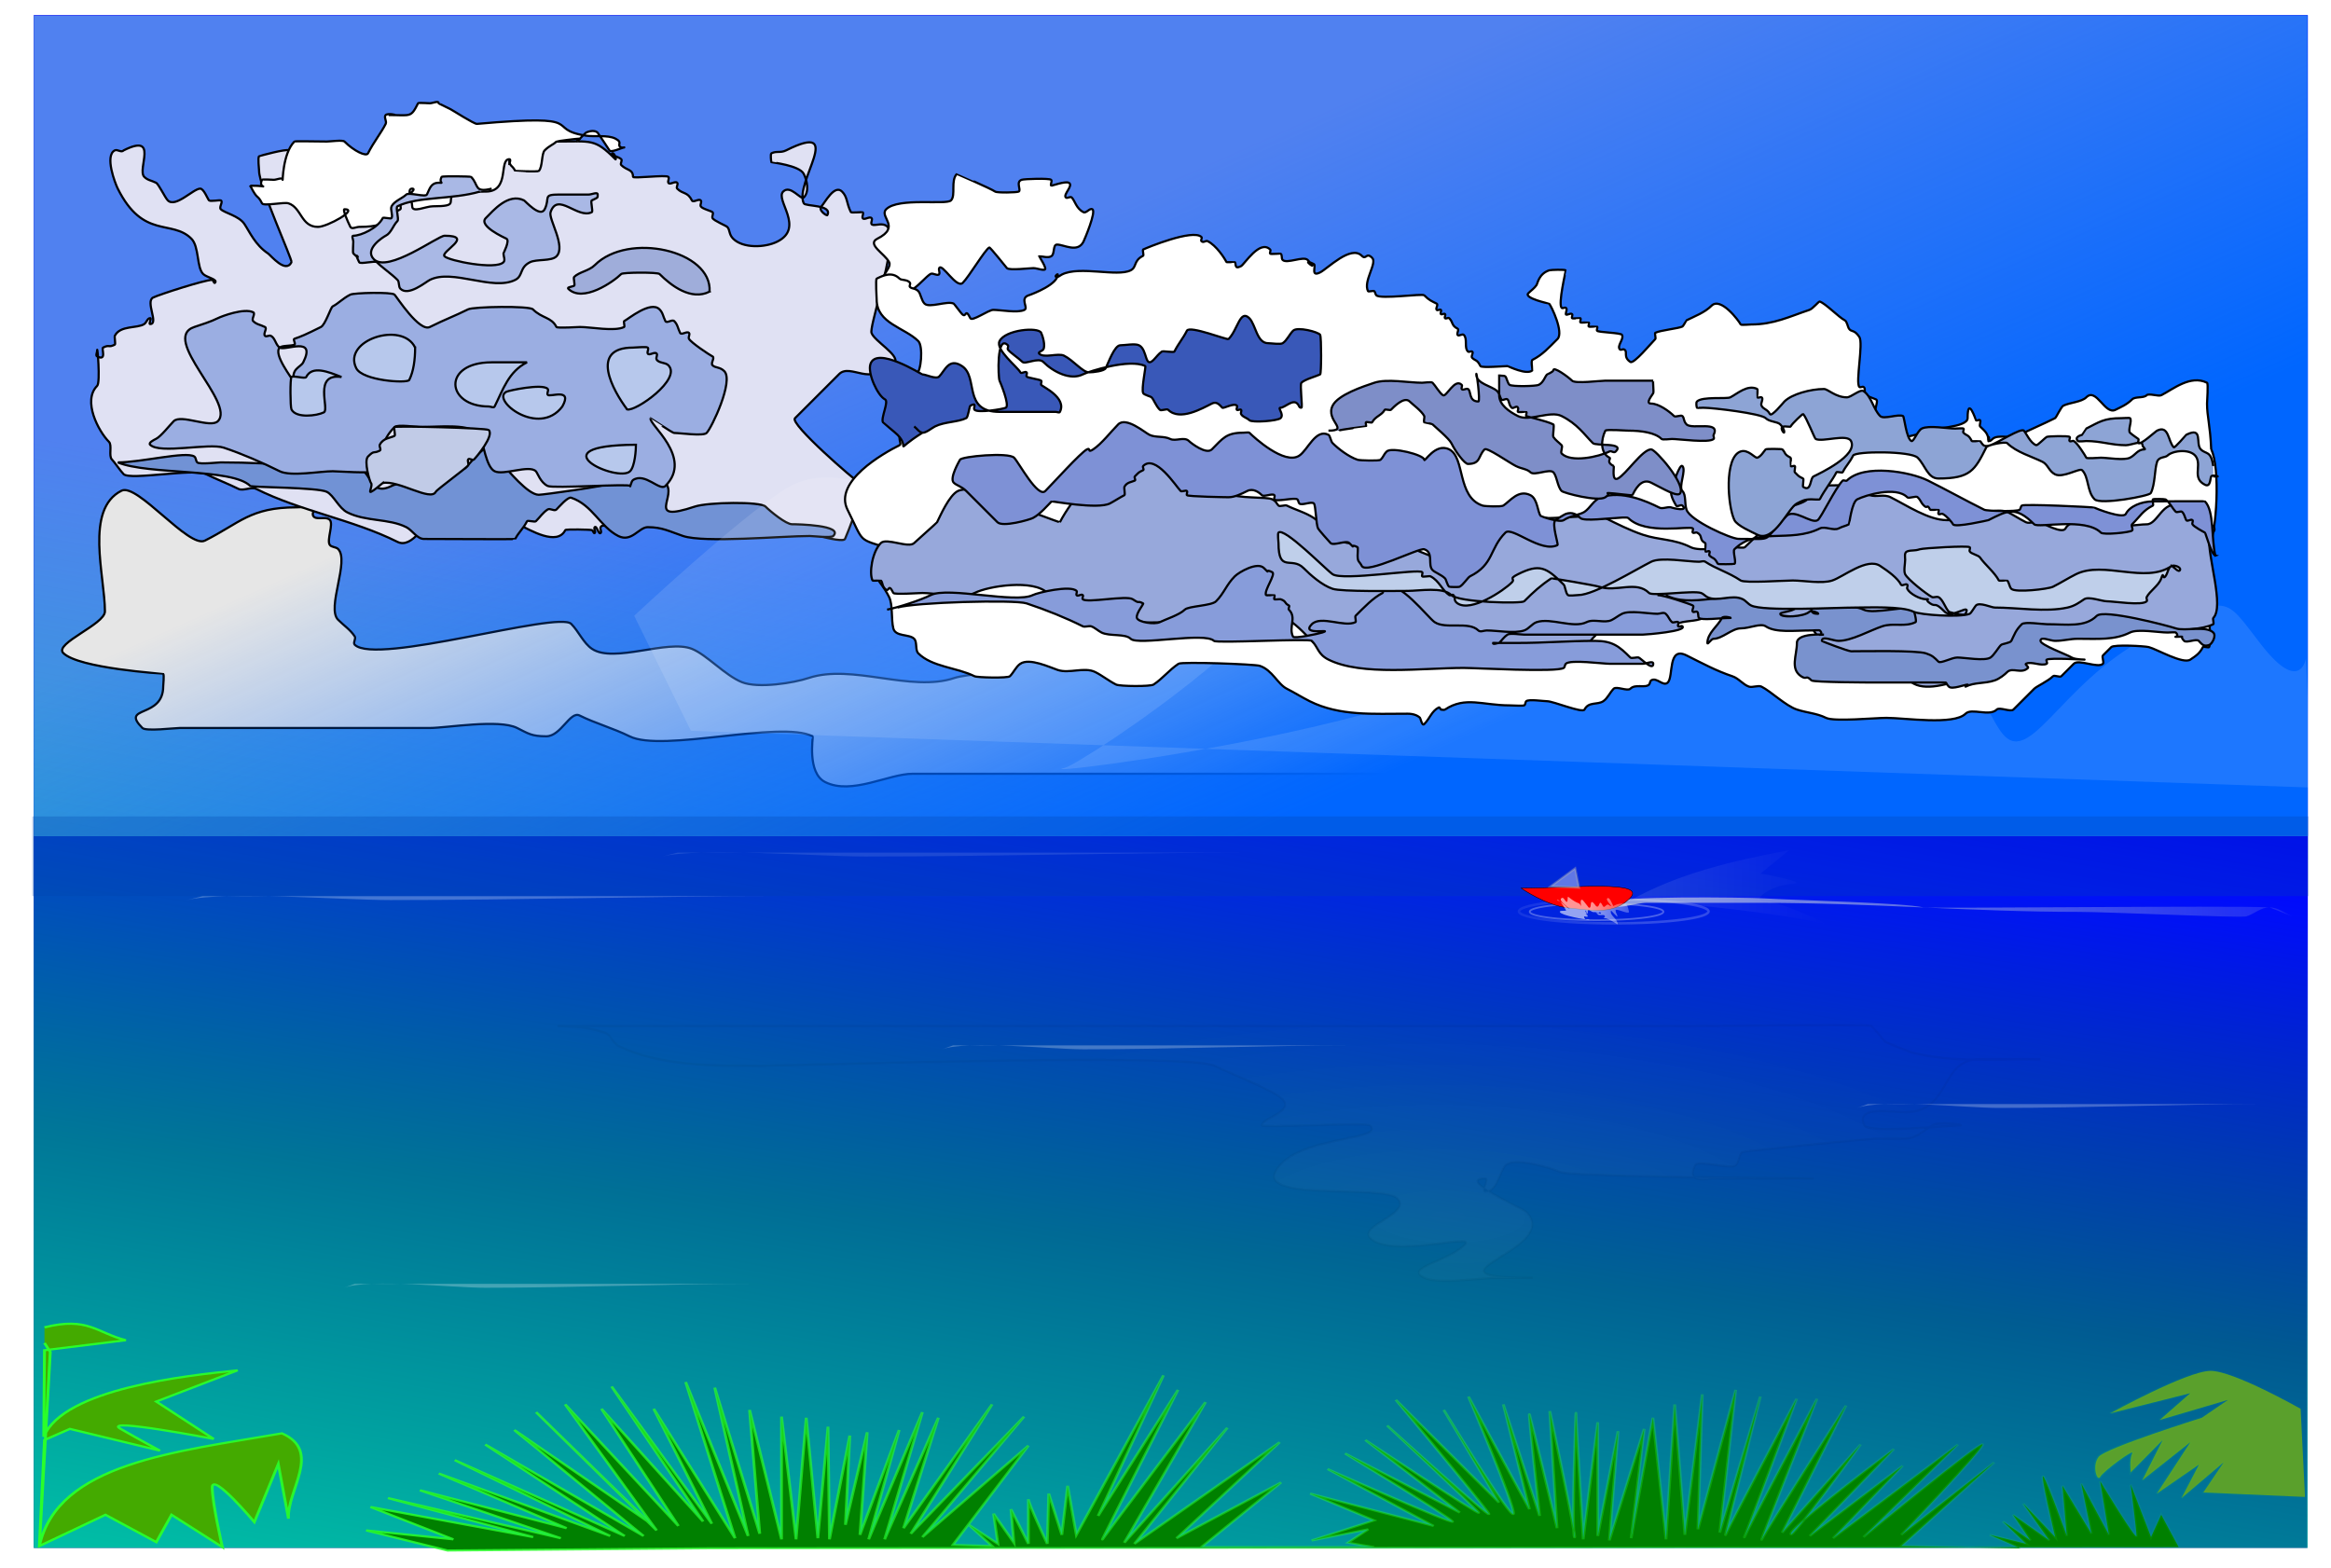 <?xml version="1.0"?>
<svg xmlns="http://www.w3.org/2000/svg" xmlns:xlink="http://www.w3.org/1999/xlink" width="856" height="576" viewBox="0 0 856 576">
  <defs>
    <filter x="-.3" width="1.6" y="-.3" height="1.6" id="x" color-interpolation-filters="sRGB">
      <feGaussianBlur stdDeviation="15 15" result="blur"/>
      <feComposite in="SourceGraphic" in2="blur" operator="atop" result="composite1"/>
      <feComposite in2="composite1" operator="in" result="composite2"/>
      <feComposite in2="composite2" operator="in" result="composite3"/>
      <feTurbulence type="fractalNoise" numOctaves="3" seed="1" baseFrequency="0.05 0.05" result="turbulence"/>
      <feDisplacementMap in="composite3" in2="turbulence" xChannelSelector="R" scale="30" yChannelSelector="G" result="map"/>
      <feColorMatrix values="1 0 0 0 0 0 1 0 0 0 0 0 1 0 0 0 0 0 1 -0" result="colormatrix"/>
      <feComposite in="composite3" in2="colormatrix" operator="atop" result="composite4"/>
    </filter>
    <filter x="-.3" width="1.6" y="-.3" height="1.6" id="B" color-interpolation-filters="sRGB">
      <feGaussianBlur stdDeviation="15 15" result="blur"/>
      <feComposite in="SourceGraphic" in2="blur" operator="atop" result="composite1"/>
      <feComposite in2="composite1" operator="in" result="composite2"/>
      <feComposite in2="composite2" operator="in" result="composite3"/>
      <feTurbulence type="fractalNoise" numOctaves="3" seed="1" baseFrequency="0.05 0.05" result="turbulence"/>
      <feDisplacementMap in="composite3" in2="turbulence" xChannelSelector="R" scale="30" yChannelSelector="G" result="map"/>
      <feColorMatrix values="1 0 0 0 0 0 1 0 0 0 0 0 1 0 0 0 0 0 1 -0" result="colormatrix"/>
      <feComposite in="composite3" in2="colormatrix" operator="atop" result="composite4"/>
    </filter>
    <filter x="-.3" width="1.6" y="-.3" height="1.6" id="k" color-interpolation-filters="sRGB">
      <feGaussianBlur stdDeviation="15 15" result="blur"/>
      <feComposite in="SourceGraphic" in2="blur" operator="atop" result="composite1"/>
      <feComposite in2="composite1" operator="in" result="composite2"/>
      <feComposite in2="composite2" operator="in" result="composite3"/>
      <feTurbulence type="fractalNoise" numOctaves="3" seed="1" baseFrequency="0.05 0.05" result="turbulence"/>
      <feDisplacementMap in="composite3" in2="turbulence" xChannelSelector="R" scale="30" yChannelSelector="G" result="map"/>
      <feColorMatrix values="1 0 0 0 0 0 1 0 0 0 0 0 1 0 0 0 0 0 1 -0" result="colormatrix"/>
      <feComposite in="composite3" in2="colormatrix" operator="atop" result="composite4"/>
    </filter>
    <filter x="-.3" width="1.6" y="-.3" height="1.6" id="l" color-interpolation-filters="sRGB">
      <feGaussianBlur stdDeviation="15 15" result="blur"/>
      <feComposite in="SourceGraphic" in2="blur" operator="atop" result="composite1"/>
      <feComposite in2="composite1" operator="in" result="composite2"/>
      <feComposite in2="composite2" operator="in" result="composite3"/>
      <feTurbulence type="fractalNoise" numOctaves="3" seed="1" baseFrequency="0.05 0.05" result="turbulence"/>
      <feDisplacementMap in="composite3" in2="turbulence" xChannelSelector="R" scale="30" yChannelSelector="G" result="map"/>
      <feColorMatrix values="1 0 0 0 0 0 1 0 0 0 0 0 1 0 0 0 0 0 1 -0" result="colormatrix"/>
      <feComposite in="composite3" in2="colormatrix" operator="atop" result="composite4"/>
    </filter>
    <filter x="-.3" width="1.6" y="-.3" height="1.6" id="m" color-interpolation-filters="sRGB">
      <feGaussianBlur stdDeviation="15 15" result="blur"/>
      <feComposite in="SourceGraphic" in2="blur" operator="atop" result="composite1"/>
      <feComposite in2="composite1" operator="in" result="composite2"/>
      <feComposite in2="composite2" operator="in" result="composite3"/>
      <feTurbulence type="fractalNoise" numOctaves="3" seed="1" baseFrequency="0.05 0.05" result="turbulence"/>
      <feDisplacementMap in="composite3" in2="turbulence" xChannelSelector="R" scale="30" yChannelSelector="G" result="map"/>
      <feColorMatrix values="1 0 0 0 0 0 1 0 0 0 0 0 1 0 0 0 0 0 1 -0" result="colormatrix"/>
      <feComposite in="composite3" in2="colormatrix" operator="atop" result="composite4"/>
    </filter>
    <filter x="-.3" width="1.6" y="-.3" height="1.6" id="n" color-interpolation-filters="sRGB">
      <feGaussianBlur stdDeviation="15 15" result="blur"/>
      <feComposite in="SourceGraphic" in2="blur" operator="atop" result="composite1"/>
      <feComposite in2="composite1" operator="in" result="composite2"/>
      <feComposite in2="composite2" operator="in" result="composite3"/>
      <feTurbulence type="fractalNoise" numOctaves="3" seed="1" baseFrequency="0.05 0.05" result="turbulence"/>
      <feDisplacementMap in="composite3" in2="turbulence" xChannelSelector="R" scale="30" yChannelSelector="G" result="map"/>
      <feColorMatrix values="1 0 0 0 0 0 1 0 0 0 0 0 1 0 0 0 0 0 1 -0" result="colormatrix"/>
      <feComposite in="composite3" in2="colormatrix" operator="atop" result="composite4"/>
    </filter>
    <filter x="-.3" width="1.6" y="-.3" height="1.6" id="o" color-interpolation-filters="sRGB">
      <feGaussianBlur stdDeviation="15 15" result="blur"/>
      <feComposite in="SourceGraphic" in2="blur" operator="atop" result="composite1"/>
      <feComposite in2="composite1" operator="in" result="composite2"/>
      <feComposite in2="composite2" operator="in" result="composite3"/>
      <feTurbulence type="fractalNoise" numOctaves="3" seed="1" baseFrequency="0.05 0.05" result="turbulence"/>
      <feDisplacementMap in="composite3" in2="turbulence" xChannelSelector="R" scale="30" yChannelSelector="G" result="map"/>
      <feColorMatrix values="1 0 0 0 0 0 1 0 0 0 0 0 1 0 0 0 0 0 1 -0" result="colormatrix"/>
      <feComposite in="composite3" in2="colormatrix" operator="atop" result="composite4"/>
    </filter>
    <filter x="-.3" width="1.6" y="-.3" height="1.6" id="p" color-interpolation-filters="sRGB">
      <feGaussianBlur stdDeviation="15 15" result="blur"/>
      <feComposite in="SourceGraphic" in2="blur" operator="atop" result="composite1"/>
      <feComposite in2="composite1" operator="in" result="composite2"/>
      <feComposite in2="composite2" operator="in" result="composite3"/>
      <feTurbulence type="fractalNoise" numOctaves="3" seed="1" baseFrequency="0.05 0.05" result="turbulence"/>
      <feDisplacementMap in="composite3" in2="turbulence" xChannelSelector="R" scale="30" yChannelSelector="G" result="map"/>
      <feColorMatrix values="1 0 0 0 0 0 1 0 0 0 0 0 1 0 0 0 0 0 1 -0" result="colormatrix"/>
      <feComposite in="composite3" in2="colormatrix" operator="atop" result="composite4"/>
    </filter>
    <filter x="-.3" width="1.6" y="-.3" height="1.6" id="q" color-interpolation-filters="sRGB">
      <feGaussianBlur stdDeviation="15 15" result="blur"/>
      <feComposite in="SourceGraphic" in2="blur" operator="atop" result="composite1"/>
      <feComposite in2="composite1" operator="in" result="composite2"/>
      <feComposite in2="composite2" operator="in" result="composite3"/>
      <feTurbulence type="fractalNoise" numOctaves="3" seed="1" baseFrequency="0.05 0.05" result="turbulence"/>
      <feDisplacementMap in="composite3" in2="turbulence" xChannelSelector="R" scale="30" yChannelSelector="G" result="map"/>
      <feColorMatrix values="1 0 0 0 0 0 1 0 0 0 0 0 1 0 0 0 0 0 1 -0" result="colormatrix"/>
      <feComposite in="composite3" in2="colormatrix" operator="atop" result="composite4"/>
    </filter>
    <filter x="-.3" width="1.6" y="-.3" height="1.6" id="r" color-interpolation-filters="sRGB">
      <feGaussianBlur stdDeviation="15 15" result="blur"/>
      <feComposite in="SourceGraphic" in2="blur" operator="atop" result="composite1"/>
      <feComposite in2="composite1" operator="in" result="composite2"/>
      <feComposite in2="composite2" operator="in" result="composite3"/>
      <feTurbulence type="fractalNoise" numOctaves="3" seed="1" baseFrequency="0.05 0.05" result="turbulence"/>
      <feDisplacementMap in="composite3" in2="turbulence" xChannelSelector="R" scale="30" yChannelSelector="G" result="map"/>
      <feColorMatrix values="1 0 0 0 0 0 1 0 0 0 0 0 1 0 0 0 0 0 1 -0" result="colormatrix"/>
      <feComposite in="composite3" in2="colormatrix" operator="atop" result="composite4"/>
    </filter>
    <filter x="-.3" width="1.6" y="-.3" height="1.6" id="s" color-interpolation-filters="sRGB">
      <feGaussianBlur stdDeviation="15 15" result="blur"/>
      <feComposite in="SourceGraphic" in2="blur" operator="atop" result="composite1"/>
      <feComposite in2="composite1" operator="in" result="composite2"/>
      <feComposite in2="composite2" operator="in" result="composite3"/>
      <feTurbulence type="fractalNoise" numOctaves="3" seed="1" baseFrequency="0.05 0.05" result="turbulence"/>
      <feDisplacementMap in="composite3" in2="turbulence" xChannelSelector="R" scale="30" yChannelSelector="G" result="map"/>
      <feColorMatrix values="1 0 0 0 0 0 1 0 0 0 0 0 1 0 0 0 0 0 1 -0" result="colormatrix"/>
      <feComposite in="composite3" in2="colormatrix" operator="atop" result="composite4"/>
    </filter>
    <filter x="-.3" width="1.6" y="-.3" height="1.6" id="t" color-interpolation-filters="sRGB">
      <feGaussianBlur stdDeviation="15 15" result="blur"/>
      <feComposite in="SourceGraphic" in2="blur" operator="atop" result="composite1"/>
      <feComposite in2="composite1" operator="in" result="composite2"/>
      <feComposite in2="composite2" operator="in" result="composite3"/>
      <feTurbulence type="fractalNoise" numOctaves="3" seed="1" baseFrequency="0.05 0.05" result="turbulence"/>
      <feDisplacementMap in="composite3" in2="turbulence" xChannelSelector="R" scale="30" yChannelSelector="G" result="map"/>
      <feColorMatrix values="1 0 0 0 0 0 1 0 0 0 0 0 1 0 0 0 0 0 1 -0" result="colormatrix"/>
      <feComposite in="composite3" in2="colormatrix" operator="atop" result="composite4"/>
    </filter>
    <filter x="-.3" width="1.6" y="-.3" height="1.6" id="u" color-interpolation-filters="sRGB">
      <feGaussianBlur stdDeviation="15 15" result="blur"/>
      <feComposite in="SourceGraphic" in2="blur" operator="atop" result="composite1"/>
      <feComposite in2="composite1" operator="in" result="composite2"/>
      <feComposite in2="composite2" operator="in" result="composite3"/>
      <feTurbulence type="fractalNoise" numOctaves="3" seed="1" baseFrequency="0.05 0.05" result="turbulence"/>
      <feDisplacementMap in="composite3" in2="turbulence" xChannelSelector="R" scale="30" yChannelSelector="G" result="map"/>
      <feColorMatrix values="1 0 0 0 0 0 1 0 0 0 0 0 1 0 0 0 0 0 1 -0" result="colormatrix"/>
      <feComposite in="composite3" in2="colormatrix" operator="atop" result="composite4"/>
    </filter>
    <filter x="-.3" width="1.6" y="-.3" height="1.6" id="v" color-interpolation-filters="sRGB">
      <feGaussianBlur stdDeviation="15 15" result="blur"/>
      <feComposite in="SourceGraphic" in2="blur" operator="atop" result="composite1"/>
      <feComposite in2="composite1" operator="in" result="composite2"/>
      <feComposite in2="composite2" operator="in" result="composite3"/>
      <feTurbulence type="fractalNoise" numOctaves="3" seed="1" baseFrequency="0.05 0.05" result="turbulence"/>
      <feDisplacementMap in="composite3" in2="turbulence" xChannelSelector="R" scale="30" yChannelSelector="G" result="map"/>
      <feColorMatrix values="1 0 0 0 0 0 1 0 0 0 0 0 1 0 0 0 0 0 1 -0" result="colormatrix"/>
      <feComposite in="composite3" in2="colormatrix" operator="atop" result="composite4"/>
    </filter>
    <filter x="-.3" width="1.6" y="-.3" height="1.6" id="w" color-interpolation-filters="sRGB">
      <feGaussianBlur stdDeviation="15 15" result="blur"/>
      <feComposite in="SourceGraphic" in2="blur" operator="atop" result="composite1"/>
      <feComposite in2="composite1" operator="in" result="composite2"/>
      <feComposite in2="composite2" operator="in" result="composite3"/>
      <feTurbulence type="fractalNoise" numOctaves="3" seed="1" baseFrequency="0.05 0.05" result="turbulence"/>
      <feDisplacementMap in="composite3" in2="turbulence" xChannelSelector="R" scale="30" yChannelSelector="G" result="map"/>
      <feColorMatrix values="1 0 0 0 0 0 1 0 0 0 0 0 1 0 0 0 0 0 1 -0" result="colormatrix"/>
      <feComposite in="composite3" in2="colormatrix" operator="atop" result="composite4"/>
    </filter>
    <filter x="-.3" width="1.6" y="-.3" height="1.6" id="i" color-interpolation-filters="sRGB">
      <feGaussianBlur stdDeviation="15 15" result="blur"/>
      <feComposite in="SourceGraphic" in2="blur" operator="atop" result="composite1"/>
      <feComposite in2="composite1" operator="in" result="composite2"/>
      <feComposite in2="composite2" operator="in" result="composite3"/>
      <feTurbulence type="fractalNoise" numOctaves="3" seed="1" baseFrequency="0.05 0.05" result="turbulence"/>
      <feDisplacementMap in="composite3" in2="turbulence" xChannelSelector="R" scale="30" yChannelSelector="G" result="map"/>
      <feColorMatrix values="1 0 0 0 0 0 1 0 0 0 0 0 1 0 0 0 0 0 1 -0" result="colormatrix"/>
      <feComposite in="composite3" in2="colormatrix" operator="atop" result="composite4"/>
    </filter>
    <filter x="-.3" width="1.6" y="-.3" height="1.6" id="y" color-interpolation-filters="sRGB">
      <feGaussianBlur stdDeviation="15 15" result="blur"/>
      <feComposite in="SourceGraphic" in2="blur" operator="atop" result="composite1"/>
      <feComposite in2="composite1" operator="in" result="composite2"/>
      <feComposite in2="composite2" operator="in" result="composite3"/>
      <feTurbulence type="fractalNoise" numOctaves="3" seed="1" baseFrequency="0.05 0.05" result="turbulence"/>
      <feDisplacementMap in="composite3" in2="turbulence" xChannelSelector="R" scale="30" yChannelSelector="G" result="map"/>
      <feColorMatrix values="1 0 0 0 0 0 1 0 0 0 0 0 1 0 0 0 0 0 1 -0" result="colormatrix"/>
      <feComposite in="composite3" in2="colormatrix" operator="atop" result="composite4"/>
    </filter>
    <filter x="-.3" width="1.6" y="-.3" height="1.6" id="z" color-interpolation-filters="sRGB">
      <feGaussianBlur stdDeviation="15 15" result="blur"/>
      <feComposite in="SourceGraphic" in2="blur" operator="atop" result="composite1"/>
      <feComposite in2="composite1" operator="in" result="composite2"/>
      <feComposite in2="composite2" operator="in" result="composite3"/>
      <feTurbulence type="fractalNoise" numOctaves="3" seed="1" baseFrequency="0.05 0.05" result="turbulence"/>
      <feDisplacementMap in="composite3" in2="turbulence" xChannelSelector="R" scale="30" yChannelSelector="G" result="map"/>
      <feColorMatrix values="1 0 0 0 0 0 1 0 0 0 0 0 1 0 0 0 0 0 1 -0" result="colormatrix"/>
      <feComposite in="composite3" in2="colormatrix" operator="atop" result="composite4"/>
    </filter>
    <filter x="-.3" width="1.6" y="-.3" height="1.6" id="A" color-interpolation-filters="sRGB">
      <feGaussianBlur stdDeviation="15 15" result="blur"/>
      <feComposite in="SourceGraphic" in2="blur" operator="atop" result="composite1"/>
      <feComposite in2="composite1" operator="in" result="composite2"/>
      <feComposite in2="composite2" operator="in" result="composite3"/>
      <feTurbulence type="fractalNoise" numOctaves="3" seed="1" baseFrequency="0.05 0.05" result="turbulence"/>
      <feDisplacementMap in="composite3" in2="turbulence" xChannelSelector="R" scale="30" yChannelSelector="G" result="map"/>
      <feColorMatrix values="1 0 0 0 0 0 1 0 0 0 0 0 1 0 0 0 0 0 1 -0" result="colormatrix"/>
      <feComposite in="composite3" in2="colormatrix" operator="atop" result="composite4"/>
    </filter>
    <filter x="-.3" width="1.6" y="-.3" height="1.6" id="C" color-interpolation-filters="sRGB">
      <feGaussianBlur stdDeviation="15 15" result="blur"/>
      <feComposite in="SourceGraphic" in2="blur" operator="atop" result="composite1"/>
      <feComposite in2="composite1" operator="in" result="composite2"/>
      <feComposite in2="composite2" operator="in" result="composite3"/>
      <feTurbulence type="fractalNoise" numOctaves="3" seed="1" baseFrequency="0.05 0.05" result="turbulence"/>
      <feDisplacementMap in="composite3" in2="turbulence" xChannelSelector="R" scale="30" yChannelSelector="G" result="map"/>
      <feColorMatrix values="1 0 0 0 0 0 1 0 0 0 0 0 1 0 0 0 0 0 1 -0" result="colormatrix"/>
      <feComposite in="composite3" in2="colormatrix" operator="atop" result="composite4"/>
    </filter>
    <filter x="-.3" width="1.6" y="-.3" height="1.6" id="D" color-interpolation-filters="sRGB">
      <feGaussianBlur stdDeviation="15 15" result="blur"/>
      <feComposite in="SourceGraphic" in2="blur" operator="atop" result="composite1"/>
      <feComposite in2="composite1" operator="in" result="composite2"/>
      <feComposite in2="composite2" operator="in" result="composite3"/>
      <feTurbulence type="fractalNoise" numOctaves="3" seed="1" baseFrequency="0.05 0.05" result="turbulence"/>
      <feDisplacementMap in="composite3" in2="turbulence" xChannelSelector="R" scale="30" yChannelSelector="G" result="map"/>
      <feColorMatrix values="1 0 0 0 0 0 1 0 0 0 0 0 1 0 0 0 0 0 1 -0" result="colormatrix"/>
      <feComposite in="composite3" in2="colormatrix" operator="atop" result="composite4"/>
    </filter>
    <filter x="-.3" width="1.6" y="-.3" height="1.6" id="E" color-interpolation-filters="sRGB">
      <feGaussianBlur stdDeviation="15 15" result="blur"/>
      <feComposite in="SourceGraphic" in2="blur" operator="atop" result="composite1"/>
      <feComposite in2="composite1" operator="in" result="composite2"/>
      <feComposite in2="composite2" operator="in" result="composite3"/>
      <feTurbulence type="fractalNoise" numOctaves="3" seed="1" baseFrequency="0.05 0.05" result="turbulence"/>
      <feDisplacementMap in="composite3" in2="turbulence" xChannelSelector="R" scale="30" yChannelSelector="G" result="map"/>
      <feColorMatrix values="1 0 0 0 0 0 1 0 0 0 0 0 1 0 0 0 0 0 1 -0" result="colormatrix"/>
      <feComposite in="composite3" in2="colormatrix" operator="atop" result="composite4"/>
    </filter>
    <filter x="-.3" width="1.6" y="-.3" height="1.6" id="F" color-interpolation-filters="sRGB">
      <feGaussianBlur stdDeviation="15 15" result="blur"/>
      <feComposite in="SourceGraphic" in2="blur" operator="atop" result="composite1"/>
      <feComposite in2="composite1" operator="in" result="composite2"/>
      <feComposite in2="composite2" operator="in" result="composite3"/>
      <feTurbulence type="fractalNoise" numOctaves="3" seed="1" baseFrequency="0.05 0.05" result="turbulence"/>
      <feDisplacementMap in="composite3" in2="turbulence" xChannelSelector="R" scale="30" yChannelSelector="G" result="map"/>
      <feColorMatrix values="1 0 0 0 0 0 1 0 0 0 0 0 1 0 0 0 0 0 1 -0" result="colormatrix"/>
      <feComposite in="composite3" in2="colormatrix" operator="atop" result="composite4"/>
    </filter>
    <filter x="-.3" width="1.6" y="-.3" height="1.6" id="G" color-interpolation-filters="sRGB">
      <feGaussianBlur stdDeviation="15 15" result="blur"/>
      <feComposite in="SourceGraphic" in2="blur" operator="atop" result="composite1"/>
      <feComposite in2="composite1" operator="in" result="composite2"/>
      <feComposite in2="composite2" operator="in" result="composite3"/>
      <feTurbulence type="fractalNoise" numOctaves="3" seed="1" baseFrequency="0.05 0.05" result="turbulence"/>
      <feDisplacementMap in="composite3" in2="turbulence" xChannelSelector="R" scale="30" yChannelSelector="G" result="map"/>
      <feColorMatrix values="1 0 0 0 0 0 1 0 0 0 0 0 1 0 0 0 0 0 1 -0" result="colormatrix"/>
      <feComposite in="composite3" in2="colormatrix" operator="atop" result="composite4"/>
    </filter>
    <filter x="-.3" width="1.6" y="-.3" height="1.6" id="H" color-interpolation-filters="sRGB">
      <feGaussianBlur stdDeviation="15 15" result="blur"/>
      <feComposite in="SourceGraphic" in2="blur" operator="atop" result="composite1"/>
      <feComposite in2="composite1" operator="in" result="composite2"/>
      <feComposite in2="composite2" operator="in" result="composite3"/>
      <feTurbulence type="fractalNoise" numOctaves="3" seed="1" baseFrequency="0.05 0.05" result="turbulence"/>
      <feDisplacementMap in="composite3" in2="turbulence" xChannelSelector="R" scale="30" yChannelSelector="G" result="map"/>
      <feColorMatrix values="1 0 0 0 0 0 1 0 0 0 0 0 1 0 0 0 0 0 1 -0" result="colormatrix"/>
      <feComposite in="composite3" in2="colormatrix" operator="atop" result="composite4"/>
    </filter>
    <filter id="I" x="-.012" width="1.025" y="-.31" height="1.62" color-interpolation-filters="sRGB">
      <feGaussianBlur stdDeviation="5.428"/>
    </filter>
    <filter id="K" x="-.027" width="1.055" y="-.192" height="1.383" color-interpolation-filters="sRGB">
      <feGaussianBlur stdDeviation="7.893"/>
    </filter>
    <filter id="P" x="-.049" width="1.099" y="-.133" height="1.266" color-interpolation-filters="sRGB">
      <feGaussianBlur stdDeviation="1.883"/>
    </filter>
    <filter height="1.3" width="1.3" y="-.15" x="-.15" id="Q" color-interpolation-filters="sRGB">
      <feTurbulence type="fractalNoise" numOctaves="3" baseFrequency="0.25 0.4" seed="5"/>
      <feColorMatrix result="result5" values="1 0 0 0 0 0 1 0 0 0 0 0 1 0 0 0 0 0 1 0"/>
      <feComposite in="SourceGraphic" operator="in" in2="result5"/>
      <feMorphology operator="dilate" radius="1.5" result="result3"/>
      <feTurbulence numOctaves="5" baseFrequency=".03" type="fractalNoise" seed="7"/>
      <feGaussianBlur stdDeviation=".5" result="result91"/>
      <feDisplacementMap in="result3" xChannelSelector="R" yChannelSelector="G" scale="27" result="result4" in2="result91"/>
      <feComposite in="result4" k3=".8" k1="1.3" result="result2" operator="arithmetic" in2="result4"/>
      <feBlend in2="result2" mode="screen" in="result2"/>
    </filter>
    <filter height="1.3" width="1.3" y="-.15" x="-.15" id="R" color-interpolation-filters="sRGB">
      <feTurbulence type="fractalNoise" numOctaves="3" baseFrequency="0.25 0.4" seed="5"/>
      <feColorMatrix result="result5" values="1 0 0 0 0 0 1 0 0 0 0 0 1 0 0 0 0 0 1 0"/>
      <feComposite in="SourceGraphic" operator="in" in2="result5"/>
      <feMorphology operator="dilate" radius="1.5" result="result3"/>
      <feTurbulence numOctaves="5" baseFrequency=".03" type="fractalNoise" seed="7"/>
      <feGaussianBlur stdDeviation=".5" result="result91"/>
      <feDisplacementMap in="result3" xChannelSelector="R" yChannelSelector="G" scale="27" result="result4" in2="result91"/>
      <feComposite in="result4" k3=".8" k1="1.3" result="result2" operator="arithmetic" in2="result4"/>
      <feBlend in2="result2" mode="screen" in="result2"/>
    </filter>
    <filter height="1.3" width="1.3" y="-.15" x="-.15" id="S" color-interpolation-filters="sRGB">
      <feTurbulence type="fractalNoise" numOctaves="3" baseFrequency="0.25 0.4" seed="5"/>
      <feColorMatrix result="result5" values="1 0 0 0 0 0 1 0 0 0 0 0 1 0 0 0 0 0 1 0"/>
      <feComposite in="SourceGraphic" operator="in" in2="result5"/>
      <feMorphology operator="dilate" radius="1.5" result="result3"/>
      <feTurbulence numOctaves="5" baseFrequency=".03" type="fractalNoise" seed="7"/>
      <feGaussianBlur stdDeviation=".5" result="result91"/>
      <feDisplacementMap in="result3" xChannelSelector="R" yChannelSelector="G" scale="27" result="result4" in2="result91"/>
      <feComposite in="result4" k3=".8" k1="1.3" result="result2" operator="arithmetic" in2="result4"/>
      <feBlend in2="result2" mode="screen" in="result2"/>
    </filter>
    <linearGradient xlink:href="#a" id="g" x1="502.458" y1="-428.216" x2="483.711" y2="-229.453" gradientUnits="userSpaceOnUse"/>
    <linearGradient xlink:href="#f" id="V" gradientUnits="userSpaceOnUse" x1="-.54" y1="549.935" x2="800.507" y2="549.935"/>
    <linearGradient id="d">
      <stop offset="0" stop-color="#fff"/>
      <stop offset="1" stop-color="#fff" stop-opacity="0"/>
    </linearGradient>
    <linearGradient xlink:href="#c" id="j" x1="462.324" y1="-389.037" x2="344.195" y2="-652.78" gradientUnits="userSpaceOnUse"/>
    <linearGradient xlink:href="#d" id="L" gradientUnits="userSpaceOnUse" x1="-473.513" y1="317.786" x2="-567.617" y2="323.742"/>
    <linearGradient xlink:href="#e" id="M" gradientUnits="userSpaceOnUse" gradientTransform="matrix(.847 0 0 .665 -909.607 544.335)" x1="496.224" y1="-350.763" x2="948.184" y2="-350.763"/>
    <linearGradient id="e">
      <stop offset="0" stop-color="#dbe3de"/>
      <stop offset="1" stop-color="#dbe3de" stop-opacity="0"/>
    </linearGradient>
    <linearGradient xlink:href="#d" id="N" gradientUnits="userSpaceOnUse" x1="-498.268" y1="314.419" x2="-465.334" y2="312.037"/>
    <linearGradient xlink:href="#d" id="O" gradientUnits="userSpaceOnUse" x1="-482.146" y1="302.568" x2="-389.64" y2="302.568"/>
    <linearGradient id="c">
      <stop offset="0" stop-color="#06f"/>
      <stop offset="1" stop-color="#06f" stop-opacity="0"/>
    </linearGradient>
    <linearGradient xlink:href="#b" id="h" x1="360.957" y1="36.385" x2="458.241" y2="-513.447" gradientUnits="userSpaceOnUse"/>
    <linearGradient id="b">
      <stop offset="0" stop-color="#00d4aa"/>
      <stop offset="1" stop-color="#00d4aa" stop-opacity="0"/>
    </linearGradient>
    <linearGradient id="a">
      <stop offset="0" stop-color="#00f"/>
      <stop offset="1" stop-color="#00f" stop-opacity="0"/>
    </linearGradient>
    <linearGradient xlink:href="#f" id="T" x1="-.54" y1="549.935" x2="800.507" y2="549.935" gradientUnits="userSpaceOnUse"/>
    <linearGradient id="f">
      <stop offset="0" stop-color="#2aff2a"/>
      <stop offset="1" stop-color="#2aff2a" stop-opacity="0"/>
    </linearGradient>
    <linearGradient xlink:href="#f" id="U" gradientUnits="userSpaceOnUse" x1="-.54" y1="549.935" x2="800.507" y2="549.935"/>
    <linearGradient xlink:href="#f" id="W" gradientUnits="userSpaceOnUse" x1="-.54" y1="549.935" x2="800.507" y2="549.935"/>
    <radialGradient xlink:href="#d" id="J" cx="616.999" cy="-104.843" fx="616.999" fy="-104.843" r="345.207" gradientTransform="matrix(.792 .012 -.008 .227 127.591 -241.07)" gradientUnits="userSpaceOnUse"/>
  </defs>
  <path fill="navy" d="M12.397 5.708h834.918V568.53H12.397z"/>
  <path fill="url(#g)" d="M-32.673-793.434h1043.87v703.68H-32.673z" transform="matrix(.8 0 0 .8 38.53 640.32)"/>
  <path opacity=".761" fill="#69aaeb" d="M12.397 5.708h834.918v301.43H12.397z"/>
  <path fill="url(#h)" d="M-32.673-793.434h1043.87v703.68H-32.673z" transform="matrix(.8 0 0 .8 38.53 640.32)"/>
  <path d="M787.407-504.397c-2.798-7.305-13.582-22.832-24.845-17.2-3.616 1.807-5.753 8.288-9.556 9.555-10.201 3.4-24.806 10.492-34.402 15.29-10.063 5.032-77.633 0-87.914 0-5.069 0-19.67 10.909-24.845 5.733-5.106-5.106-13.331-16.22-19.112-19.111-19.773-9.887-49.87-3.823-70.714-3.823-17.435 0-48.105-4.696-66.891 0-10.612 2.653-22.767 15.206-30.58 19.112-6.939 3.47-22.929 3.82-28.667 5.734-20.067 6.689-46.824-6.69-66.891 0-6.707 2.235-23.072 4.914-30.58 1.91-7.722-3.088-16.17-12.583-22.933-15.289-11.223-4.489-35.794 6.717-45.869 0-3.96-2.64-6.139-8.05-9.556-11.467-6.059-6.059-89.731 19.206-99.381 9.556-.901-.9.707-2.762 0-3.822-2.113-3.17-4.893-4.893-7.645-7.645-5.415-5.415 5.415-27.075 0-32.49-1.007-1.007-3.032-.726-3.822-1.911-1.48-2.221 1.875-9.593 0-11.467-1.858-1.858-6.47.438-7.645-1.911-.57-1.14.901-2.922 0-3.823-.455-.455-6.41 0-7.645 0-21.273 0-25.992 7.263-42.046 15.29-7.34 3.67-31.005-26.544-38.223-22.935C-9.428-566.574 0-536.027 0-519.686c0 5.941-23.473 14.75-19.112 19.112 7.07 7.07 45.774 9.46 45.869 9.555.505.506 0 4.947 0 5.734 0 14.93-19.96 8.708-9.556 19.112 1.633 1.633 14.798 0 17.2 0h114.671c7.846 0 31.712-4.212 40.135 0 5.213 2.606 6.696 3.822 13.378 3.822 6.757 0 10.935-11.733 15.29-9.556 7.165 3.583 15.778 5.978 22.934 9.556 15.08 7.54 69.157-7.467 84.092 0 .276.138-2.728 16.792 5.733 21.023 12.16 6.08 29.147-3.822 40.135-3.822H598.2c4.392 0 22.66 2.185 24.845 0 4.564-4.564.53-3.823 7.645-3.823 5.84 0 6.965 1.912 11.467 1.912h1.911c-5.951 0-3.822-2.95-3.822-7.645 0-3.16 34.324-1.911 40.135-1.911 8.019 0 25.552-3.469 32.49 0 3.928 1.964 21.605 12.796 26.756 7.644 8.39-8.39 15.01-13.098 22.935-21.023 2.665-2.665 21.349 3.17 22.934 0 2.185-4.369-3.315-17.707 0-21.023.45-.45 1.274 0 1.911 0 0-1.274-.57-2.682 0-3.822.855-1.71 6.443 1.775 5.734 0-1.38-3.449-3.823-6.37-5.734-9.556z" fill="#e6e6e6" fill-rule="evenodd" stroke="#000" filter="url(#i)" transform="matrix(.8 0 0 .8 38.53 640.32)"/>
  <path fill="url(#j)" d="M-32.673-793.434h1043.87v376.868H-32.673z" transform="matrix(.8 0 0 .8 38.53 640.32)"/>
  <g fill-rule="evenodd" stroke="#000">
    <path d="M541.96 97.234c2.753-15.841-7.007-8.609-8.108-10.813-.403-.806.637-2.066 0-2.703-.956-.955-3.45 1.21-4.055 0-.403-.806.637-2.066 0-2.703-.097-.097-5.235.342-5.406 0-2.127-4.254-1.476-6.881-4.055-9.46-3.516-3.516-7.917 5.214-9.46 6.757-1.73 1.73 2.461 4.538 2.703 4.055 2.445-4.892-10.069-3.918-10.812-5.406-4.64-9.28 19.641-38.203-8.11-24.328-2.617 1.309-4.36.153-6.757 1.352-.519.26-.136 3.783 0 4.054.06.121 12.892 1.457 14.866 5.406 1.612 3.224 2.549 8.264 0 10.813-1.355 1.355-6.113-6.05-9.46-2.703-3.795 3.795 10.058 16.595-2.703 22.975-5.623 2.812-15.743 3.178-20.273-1.351-2.033-2.033-1.381-4.084-2.703-5.406-.592-.592-6.139-2.817-6.758-4.055-.403-.806.637-2.066 0-2.703-.583-.583-4.837-1.565-5.406-2.703-.403-.806.637-2.066 0-2.703-.955-.956-3.45 1.209-4.054 0-2.052-4.104-4.055-2.703-6.758-5.406-.637-.637.637-2.066 0-2.703-.956-.956-3.45 1.209-4.055 0-.403-.806.638-2.066 0-2.703-1.034-1.035-16.218.862-16.218 0 0-3.59-2.878-2.878-5.406-5.406-.637-.637.637-2.066 0-2.703-1.148-1.149-5.507-1.977-4.054-2.703.9-.45 2.063 3.415 1.351 2.703-9.555-9.556-10.76-8.11-27.03-8.11-2.39 0-15.983-1.587-17.57 0-2.961 2.962-8.2 3.424-12.164 5.407-2.37 1.185-7.388 7.072-9.46 8.109-6.435 3.217-35.275 9.46-43.25 9.46-1.833 0-14.402.93-14.866 0-4.077-8.153-14.665-7.907-22.976-16.218-.637-.637-2.3.806-2.703 0s.637-2.066 0-2.703c-.817-.817-13.357 2.545-13.515 2.703-.675.675 0 5.7 0 6.758 0 7.109 15.393 40.845 14.867 41.897-2.687 5.373-9.506-3.184-10.813-4.054-5.852-3.902-8.383-9.872-10.812-13.516-2.487-3.73-9.094-5.04-10.812-6.757-.956-.956 1.209-3.45 0-4.055-.495-.247-4.838.569-5.406 0-.642-.641-2.396-5.406-4.055-5.406-3.146 0-11.321 8.952-14.866 5.406-1.311-1.31-4.186-7.499-5.407-8.109-2.227-1.114-3.8-1.097-5.406-2.703-3.451-3.452 6.87-20.329-9.46-12.164-1.066 1.21-2.846-.604-4.055 0-4.778 2.39.148 15.162 1.352 17.57 11.71 23.42 24.81 13.998 33.788 22.976 3.638 3.638 2.36 13.172 5.406 16.218 1.593 1.593 6.999 2.462 5.406 4.055-.45.45-.714-1.352-1.352-1.352-3.288 0-24.264 6.726-27.03 8.11-3.649 1.824 2.728 12.163-1.352 12.163-.9 0 .901-2.703 0-2.703-1.274 0-1.642 1.996-2.703 2.703-3.165 2.11-11.047.47-13.515 5.406-.242.484.418 3.846 0 4.055-3.123 1.562-2.282-.21-5.406 1.351-.833.417 1.866 6.34-2.703 4.055-.806-.403 0-1.802 0-2.703 0-3.104 1.597 14.621 0 16.218-6.837 6.837.637 20.91 5.406 25.679 1.577 1.577-.225 6.532 1.352 8.11 1.18 1.179 3.868 5.22 5.406 6.757 2.91 2.91 32.346-2.749 37.842 0 4.806 2.403 10.115 4.381 14.867 6.757 2.163 1.082 5.947-1.08 8.11 0 20.579 10.29 44.418 14.1 64.872 24.328 6.754 3.376 13.378-9.323 17.57-13.515.929-.929 17.4-.76 18.921 0 4.851 2.425 6.915 8.187 9.461 9.46 3.006 1.503.54-3.243 1.352-4.054 1.911-1.912 5.691-1.21 8.109 0 5.706 2.853 17.916 10.12 21.624 2.703.247-.495 11.42-.248 12.164 0 .604.201.9 1.802 1.351 1.351.637-.637-.637-2.066 0-2.703.901-.9 1.802 3.604 2.703 2.703.638-.637-.403-1.897 0-2.703 1.381-2.762 8.513 3.65 10.813 1.352 4.24-4.24 8.169-8.11 14.866-8.11 22.746 0 41.499.318 60.819 6.758 2.167.723 24.448 7.867 25.679 5.406.633-1.267 9.93-24.093 6.757-25.679-2.283-1.141-32.275-27.19-29.733-29.733l20.273-20.273c5.195-5.195 15.725 6.391 21.624-5.406.27-.54 3.784.54 4.055 0 1.773-3.546-9.566-9.775-10.812-13.515-.898-2.693 8.109-29.872 8.109-39.194z" fill="#e0e1f3" filter="url(#k)" transform="matrix(.8 0 0 .8 -107.046 13.122)"/>
    <path d="M248.68 68.852c10.812 0 3.154 1.802 5.406-2.704.169-.337 4.856 0 5.406 0 1.352 0 4.055-1.351 4.055 0 0 1.579-.052-12.112 5.406-17.57.275-.274 10.38 0 14.867 0 1.533 0 7.29-.818 8.109 0 4.321 4.322 9.983 7.065 10.812 5.407 2.541-5.082 6.05-9.396 8.11-13.515.604-1.21-.956-3.1 0-4.055.955-.956 5.405 0 4.054 0h-2.703c10.166 0 10.13 1.366 13.515-5.406.169-.337 4.856 0 5.406 0 1.352 0 4.055-1.352 4.055 0 0 .1 2.795 1.398 5.406 2.703 1.14.57 10.894 6.87 12.163 6.758 53.155-4.706 30.174 2.32 50.007 5.406 4.06.631 9.935-.439 13.515 1.351 3.766 1.883.353 2.88 2.703 4.055.403.201 1.802 0 1.352 0-.801 0-6.134 2.6-6.758 1.351-.105-.209-5.206-7.909-5.406-8.109-1.274-1.274-3.794-.806-5.406 0-.347.173-3.985 4.124-4.055 4.055-.45-.45 1.989-1.352 1.352-1.352-1.413 0-10.652 1.192-10.812 1.352-1.502 1.5-3.16 1.808-5.407 4.054-1.512 1.513-.899 7.657-2.703 9.46-.425.427-10.798.028-10.812 0-1.47-2.938-2.703-1.882-2.703-5.405v2.703c0-.901.901-2.703 0-2.703-4.94 0 .458 14.867-10.812 14.867-1.3 0-13.572.056-14.867 1.351-3.251 3.251 2.81 5.406-9.46 5.406-3.154 0-9.461 3.154-9.461 0 0-2.703-2.703-8.109 0-8.109 2.548 0-3.127 4.266-5.406 5.406-.54.27.54 3.784 0 4.055-5.567 2.783-.766 3.086-2.703 4.054-5.06 2.53-7.673 4.055-16.218 4.055-1.352 0-3.45 1.209-4.055 0-1.36-2.72-3.659-8.11-2.703-8.11 6.714 0-7.916 8.11-12.164 8.11-7.813 0-7.488-8.803-13.515-10.812-2.06-.687-11.465 1.396-12.164 0-2.226-4.453-1.897-1.092-5.406-8.11z" fill="#fff" filter="url(#l)" transform="matrix(.8 0 0 .8 -107.046 13.122)"/>
    <path d="M610.888 101.288c1.802 0 3.795.806 5.406 0 1.802-.9.689-5.406 2.703-5.406 3.24 0 9.498 3.982 12.164-1.352.323-.645 6.018-13.885 4.055-14.866-1.274-.637-2.78 1.988-4.055 1.351-3.372-1.686-3.918-5.27-5.406-6.757-.637-.638-2.066.637-2.703 0-1.38-1.381 3.734-5.567 1.352-6.758-1.687-.843-8.014 1.543-8.11 1.352-.403-.806.638-2.066 0-2.704-.795-.795-12.287-.409-13.515 0-2.865.956-.045 4.753-1.351 5.407-.909.454-9.844.645-10.813 0-2.2-1.467-17.557-8.122-17.57-8.11-2.987 2.988-.404 9.865-2.702 12.164-2.247 2.247-24.205-1.474-29.734 4.055-3.46 3.46 6.951 8.012-4.054 13.515-5.09 2.545 3.478 6.956 5.406 10.812 1.729 3.458-8.563 8.558 1.351 13.515 7.784 3.892 13.337-5.287 17.57-8.109 1.125-.75 3.45 1.209 4.055 0 .402-.806-.403-1.897 0-2.703 1.25-2.5 7.981 9.588 10.812 6.758 2.93-2.93 10.231-15.252 12.163-16.218.423-.212 7.758 9.11 8.11 9.46 1.155 1.155 10.465 0 12.163 0 1.802 0 5.843 1.748 5.406 0-.488-1.954-1.802-3.604-2.703-5.406z" fill="#fff" filter="url(#m)" transform="matrix(.8 0 0 .8 -107.046 13.122)"/>
    <path d="M354.099 71.555c-12.662 3.742-28.583 2.127-37.843 6.757-.965.483.822 5.936 0 6.758-2.04 2.04-2.826 5.467-5.406 6.757-1.08.54-10.067 6.152-5.406 10.813 6.433 6.433 29.395-10.813 32.437-10.813 13.948 0-2.126 7.336 0 9.461 2.037 2.037 23.397 6.336 27.03 2.703.956-.956 0-2.703 0-4.054 0-.156 3.07-5.9 1.352-6.758-1.064-.532-13.013-5.91-9.461-9.46 3.338-3.339 10.315-11.737 17.57-8.11.575.288 7.43 8.114 9.46 4.055 2.654-5.308-1.23-6.758 6.758-6.758h13.515c1.352 0 4.055-1.351 4.055 0 0 1.683.213 1.245-2.703 2.703-.721.36.72 5.046 0 5.406-6.502 3.251-15.749-9.517-18.921 0-1.056 3.168 7.236 15.74 2.703 20.273-2.328 2.327-9.13 1.186-12.164 2.703-4.908 2.454-3.055 6.258-6.758 8.11-10.452 5.225-28.742-5.227-39.194 0-1.927.963-9.857 7.712-13.515 4.054-1.007-1.008-.344-3.047-1.352-4.055-2.954-2.954-6.806-5.455-9.46-8.109-.815-.814-7.601 1.017-8.11 0-3.416-6.833 2.115.763-2.702-4.054-.323-.323 0-4.533 0-5.407 0-.9-.902-2.703 0-2.703 3.645 0 11.246-3.57 13.515-8.109.27-.54 3.784.54 4.054 0 .721-1.441-.72-3.964 0-5.406 1.188-2.376 5.115-3.763 6.758-5.406 1.14-1.14 8.796 1.33 9.46 0 1.236-2.47 1.742-5.406 5.407-5.406 3.04 0-.226.45 1.351-2.703.224-.447 13.283-.232 13.515 0 3.641 3.64 1.193 7.473 9.461 5.406" fill="#a9b8e5" filter="url(#n)" transform="matrix(.8 0 0 .8 -107.046 13.122)"/>
    <path d="M459.518 117.506c1.232-18.897-37.279-27.594-52.71-12.163-2.614 2.614-7.164 3.11-9.46 5.406-.472.471.56 3.774 0 4.054-.901.45-3.416.64-2.703 1.352 6.686 6.686 20.868-3.298 24.327-6.758.785-.784 16.693-.876 17.57 0 5.434 5.434 14.532 12.331 22.976 8.11z" fill="#9fadda" filter="url(#o)" transform="matrix(.8 0 0 .8 -107.046 13.122)"/>
    <path d="M187.862 195.895c13.905 5.807 52.604 2.598 60.818 10.812.698.698 30.944.605 35.14 2.703 3.2 1.6 5.49 7.475 9.46 9.46 8.549 4.275 18.912 2.699 27.03 6.758 2.7 1.35 4.93 5.406 8.11 5.406 11.553 0 41.779.238 41.897 0 1.487-2.974 3.716-4.728 5.406-8.109.28-.56 3.583.472 4.055 0 1.946-1.946 3.165-3.912 5.406-5.406 1.125-.75 3.099.956 4.055 0 1.088-1.089 5.2-5.925 6.757-5.406 9.72 3.24 13.433 13.474 21.625 17.57 6.14 3.07 9.469-4.055 13.515-4.055 6.78 0 9.996 1.98 16.218 4.055 9.88 3.293 45.612 0 58.116 0 1.691 0 9.807 1.004 10.812 0 4.96-4.96-16.209-5.406-18.922-5.406-2.75 0-9.925-5.871-12.163-8.11-2.378-2.377-26.347-2.03-32.437 0-22.996 7.666-7.734-5.03-13.515-10.812-1.352-1.351-4.055-1.351-5.406-2.703-4.781-4.78 6.151-1.103-2.703-4.054-7.104-2.368-11.805 4.55-16.218 6.757-2.93 1.465-31.859 5.406-33.789 5.406-5.077 0-14.103-11.4-17.57-14.866-.471-.472.562-3.774 0-4.055-.805-.403-2.065.637-2.702 0-.638-.637.637-2.066 0-2.703-3.692-3.692-12.581 8.994-13.516 9.46-1.208.605-3.099-.955-4.054 0-1.635 1.635-6.845 5.45-9.46 6.758-5.615 2.807-14.503-1.533-20.274 1.352-10.621 5.31-8.956-8.11-16.218-8.11-20.972 0-35.395-2.702-62.17-2.702-1.27 0-9.809 1.003-10.812 0-.713-.713-.514-2.145-1.352-2.703-3.79-2.528-24.328 2.703-35.14 2.703z" fill="#7192d5" filter="url(#p)" transform="matrix(.8 0 0 .8 -107.046 13.122)"/>
    <path d="M268.953 159.404c-1.934-6.654 2.85-7.052 4.055-9.461 6.155-12.312-8.314-5.092-10.813-6.758-1.874-1.25-2.04-4.398-4.054-5.406-.806-.403-2.066.637-2.703 0-.956-.955 1.209-3.45 0-4.054-2.227-1.114-3.8-1.097-5.406-2.703-.956-.956 1.209-3.45 0-4.055-4.082-2.041-14.309 1.748-16.219 2.703-3.21 1.605-7.44 2.93-10.812 4.055-15.853 5.284 19.082 34.978 10.812 43.248-3.378 3.38-16.894-3.378-20.272 0-1.96 1.96-5.799 6.954-8.11 8.11-1.14.57-3.604 1.802-2.703 2.703 4.433 4.432 26.916-.94 33.788 1.351 8.308 2.77 17.617 6.78 25.68 10.812 5.072 2.537 18.535 0 24.327 0 1.701 0 18.354 1.134 18.921 0 3.958-7.915 2.875-13.687 9.46-20.273 1.365-1.364 10.092 0 12.165 0 7.242 0 23.957-2.09 27.03 4.055 1.617 3.234 2.811 14.245 6.758 16.218 4.086 2.044 15.83-3.09 18.92 0 .843.843 2.012 5.06 5.407 6.758 2.543 1.272 37.843-1.156 37.843 0 0 1.007.513-2.144 1.351-2.703 5.514-3.676 12.298 5.272 14.867 2.703 13.043-13.043-8.05-28.501-6.758-31.085.028-.056 9.883 6.757 10.812 6.757 2.655 0 13.306 1.561 14.867 0 2.321-2.32 12.57-23.92 8.11-28.382-2.034-2.032-4.085-1.38-5.407-2.703-.955-.955 1.21-3.45 0-4.054-1.325-.663-9.946-6.378-10.812-8.11-.403-.805.637-2.065 0-2.702-.956-.956-3.45 1.209-4.054 0-1.114-2.227-1.097-3.8-2.704-5.406-.955-.956-3.45 1.208-4.054 0-1.114-2.227-1.097-3.8-2.703-5.407-4.105-4.105-14.326 4.46-16.218 5.407-.362.18.362 2.522 0 2.703-4.362 2.18-15.342 0-20.273 0-.654 0-10.495.634-10.812 0-2.307-4.613-6.574-3.871-10.813-8.11-1.67-1.67-27.226-1.253-29.733 0-5.859 2.93-10.731 4.69-17.57 8.11-4.826 2.413-15.224-13.873-16.218-14.867-1.263-1.263-18.603-.835-20.273 0-3.453 1.726-5.579 4.14-8.11 5.406-.913.457-3.34 8.428-5.405 9.46-6.991 3.496-9.216 4.424-12.164 5.407-.855.285.806 2.3 0 2.703-1.374.687-5.678.272-6.758 1.351-3.064 3.065 5.652 14.006 6.758 16.219z" fill="#9baee2" filter="url(#q)" transform="matrix(.8 0 0 .8 -107.046 13.122)"/>
    <path d="M421.675 171.567c3.792 1.128 25.27-13.924 18.921-20.273-1.424-1.424-4.505-.9-5.406-2.703-.403-.806.637-2.066 0-2.703-.955-.955-3.45 1.21-4.054 0-.403-.806.637-2.066 0-2.703-.517-.517-5.694 0-6.758 0-20.238 0-9.16 19.773-2.703 28.382z" fill="#b7c8ec" filter="url(#r)" transform="matrix(.8 0 0 .8 -107.046 13.122)"/>
    <path d="M425.73 187.786c-46.614.252-8.137 17.597-2.703 12.163 2.224-2.224 2.703-9.821 2.703-12.163z" fill="#b7c8ec" filter="url(#s)" transform="matrix(.8 0 0 .8 -107.046 13.122)"/>
    <path d="M391.942 170.216c4.976-8.935-6.033-3.957-6.758-5.406-.403-.806.637-2.066 0-2.703-2.497-2.497-17.765.773-18.921 1.351-7.294 3.647 14.872 21.167 25.679 6.758z" fill="#b7c8ec" filter="url(#t)" transform="matrix(.8 0 0 .8 -107.046 13.122)"/>
    <path d="M375.723 149.943h-16.218c-22.84 0-21.119 20.273-1.351 20.273.9 0 2.3.806 2.703 0 3.813-7.628 6.39-16.035 14.866-20.273z" fill="#b7c8ec" filter="url(#u)" transform="matrix(.8 0 0 .8 -107.046 13.122)"/>
    <path d="M324.365 143.185c-5.87-12.33-33.484-3.448-27.03 9.46 2.902 5.805 23.497 7.069 24.327 5.407 1.976-3.952 2.703-9.392 2.703-14.867z" fill="#b7c8ec" filter="url(#v)" transform="matrix(.8 0 0 .8 -107.046 13.122)"/>
    <path d="M290.577 156.7c-13.232-1.973-5.374 14.852-8.109 16.219-3.21 1.605-12.785 2.81-14.866-1.352-.577-1.152-.657-14.21 0-14.866.822-.823 6.274.965 6.757 0 2.703-5.405 10.056-2.466 16.218 0z" fill="#b7c8ec" filter="url(#w)" transform="matrix(.8 0 0 .8 -107.046 13.122)"/>
    <path d="M309.499 205.355c7.137-1.444 22.049 8.611 24.327 4.055.551-1.103 14.32-11.07 14.867-12.164.403-.806-.403-1.897 0-2.703.403-.806 2.066.637 2.703 0 1.065-1.065 9.363-10.91 6.758-13.515-.962-.961-42.637-1.964-43.25-1.352-.47.472.562 3.774 0 4.055-1.943.972-5.212.965-6.757 4.055-.403.805.806 2.3 0 2.703-3.158 1.578-2.326-.377-5.406 2.703-2.039 2.039.842 11.654 1.352 12.163.955.956-1.21 4.66 0 4.055 2.014-1.007 3.604-2.703 5.406-4.055z" fill="#c1cbe7" filter="url(#x)" transform="matrix(.8 0 0 .8 -107.046 13.122)"/>
  </g>
  <path transform="matrix(.568 0 0 .678 284.068 567.027)" d="M-53.429-440.425l1047.771 30.75-3.59-69.999s-3.59 19.743-28.717-7.18c-25.128-26.922-19.743-28.717-75.383-3.589s-75.384 71.794-93.332 50.256c-17.949-21.538-37.692-86.153-105.896-62.82-68.204 23.333-66.409 35.897-98.716 19.744-32.307-16.154-64.092-117.122-95.127-14.36-15.26 50.535-338.813 83.566-305.123 77.179 11.224-2.128 179.79-95.995 143.588-120.254-17-11.392-87.948-7.18-122.05-5.385-34.102 1.795-71.793 21.538-102.306-1.795C77.178-571.21 37.692-587.364 7.18-571.21c-30.513 16.154-97.275 68.458-97.275 68.458z" style="isolation:auto;mix-blend-mode:normal;solid-color:#000;solid-opacity:1" color="#000" overflow="visible" opacity=".337" fill="#fff" fill-rule="evenodd" filter="url(#y)" enable-background="accumulate"/>
  <g fill-rule="evenodd" stroke="#000">
    <path d="M797.985 129.81c-.479-11.257-1.911-14.983-1.911-21.025 0-1.135.647-9.233 0-9.557-7.64-3.82-15.833 3.139-21.025 5.734-1.279.64-5.688-1.001-6.69 0-1.433 1.434-5.256.478-6.69 1.912-2.41 2.41-5.284 3.598-7.645 4.778-4.898 2.45-8.722-10.39-13.379-5.734-2.166 2.166-7.733 2.433-10.512 3.823-1.11.554-3.246 5.445-3.823 5.734-6.25 3.125-10.262 4.653-18.158 8.6-1.366.684-8.324-1.232-10.512.957-2.654 2.653-2.006-.956-1.912-.956.638 0 0 2.548 0 1.911 0-3.526-1.727-4.594-3.822-6.69-.478-.477.478-2.389 0-2.867-.45-.45-1.461.451-1.912 0-.038-.038-3.822-11.566-3.822-.955 0 4.44-16.958 4.534-18.158 5.734-.762.762-10.512 3.228-10.512 2.867 0-2.073-2.466-2.466-3.823-3.823-.45-.45.45-1.46 0-1.911-.676-.676-2.44.855-2.867 0-.285-.57.45-1.461 0-1.912-.997-.996-5.884-.3-6.69-1.91-1.353-2.707 1.47-6.911 0-7.646-.398-.2-4.762-1.895-4.778-1.912-.929-.928.219-3.235-.956-3.822-.57-.285-1.46.45-1.911 0-1.858-1.858 1.915-20.063 0-22.936-2.408-3.612-3.614-2.077-4.778-3.823-.575-.862-.888-3.31-1.912-3.823-2.665-1.332-8.83-7.721-11.468-8.6-.533-.178-3.103 3.264-4.778 3.822-9.216 3.072-16.288 6.69-26.759 6.69-.428 0-4.594.368-4.778 0-.858-1.716-9.166-12.815-13.38-8.601-3.16 3.16-7.648 4.78-11.468 6.69-.113.056-1.48 2.65-1.911 2.866-1.777.888-10.114 1.712-12.424 2.867-.397.199.334 2.534 0 2.867-1.917 1.917-9.865 11.581-11.468 10.513-3.547-2.365-.918-4.76-2.867-5.734-.57-.285-1.46.45-1.911 0-1.593-1.593 1.963-4.675.955-6.69-.508-1.016-11.067-1.11-11.468-1.911-.285-.57.45-1.461 0-1.912-.068-.069-3.702.242-3.822 0-.285-.57.45-1.46 0-1.911-.07-.069-3.702.242-3.823 0-.285-.57.45-1.46 0-1.911-.069-.07-3.702.241-3.823 0-.285-.57.45-1.461 0-1.912-.675-.675-2.867.956-2.867 0 0-.955.855-2.44 0-2.867-.57-.285-1.46.45-1.911 0-1.718-1.717 1.973-17.14 1.911-17.202-.433-.433-6.848-.266-7.645 0-4.734 1.578-5.338 6.096-5.734 6.69-1.057 1.585-2.447 2.447-3.823 3.823-2.255 2.255 9.551 4.772 9.557 4.778.988.988 6.83 13.239 3.823 16.246-3.961 3.96-6.94 7.293-11.468 9.557-.852.426.072 4.706 0 4.778-2.477 2.477-11.227-1.911-11.469-1.911-1.554 0-11.974.9-12.423 0-1.597-3.193-2.216-2.215-3.823-3.823-.676-.675.855-2.44 0-2.867-.57-.285-1.46.45-1.911 0-1.858-1.857-.054-5.788-1.912-7.645-.675-.676-2.44.855-2.867 0-.427-.855.855-2.44 0-2.867-2.902-1.451-1.91-2.867-3.822-4.778-.45-.45-1.461.45-1.912 0-.45-.45.45-1.461 0-1.912-.45-.45-1.46.45-1.911 0-.45-.45.45-1.46 0-1.911-.45-.45-1.46.45-1.911 0-.676-.676.854-2.44 0-2.867-2.368-1.184-3.437-1.525-5.734-3.823-.9-.898-20.07 1.911-21.98 0-.504-.503-.453-1.407-.956-1.911-.334-.334-2.67.397-2.867 0-2.301-4.601 4.337-12.864 1.91-15.29-2.81-2.812-2.66 1.16-4.778-.957-5.047-5.047-15.739 5.959-19.113 7.646-4.586 2.293-1.668-3.224-2.867-3.823-7.466-3.733 3.788 4.744-2.867-1.911-1.911-1.912-9.557 1.911-11.468 0-.712-.712-.055-2.417-.956-2.867-.241-.12-4.612.333-4.778 0-.285-.57.45-1.461 0-1.912-4.75-4.75-11.859 6.885-13.38 7.646-3.281 1.64-2.048-1.093-2.866-1.912-.07-.068-3.702.242-3.823 0-.937-1.874-4.644-7.578-8.601-9.556-.956-.478-1.911.955-2.867 0-.45-.45.45-1.461 0-1.912-3.88-3.879-25.367 5.039-26.759 5.734-.382.192.382 2.676 0 2.867-4.583 2.292-2.809 5.228-5.734 6.69-6.265 3.133-23.334-2.19-31.537 1.912-.901.45-2.155 1.668-2.867.955-.319-.318.956-1.406.956-.955 0 4.45-11.02 8.77-13.38 9.556-4.223 1.408.02 5.724-1.911 6.69-3.085 1.542-10.848 0-14.335 0-2.186 0-9.693 5.462-10.513 3.823-2.561-5.124-1.68.231-3.822-1.912-.635-.634-3.569-4.65-3.823-4.778-2.889-1.445-11.2 2.18-13.38 0-1.473-1.474-1.783-4.65-2.866-5.734-1.438-1.438-2.888-.977-3.823-1.911-.45-.451.353-1.382 0-1.912-1.085-1.628-3.936-1.07-4.778-1.911-3.385-3.384-7.465-1.524-10.513 0-.564.282 0 8.852 0 9.557 0 11.04 12.88 12.879 19.114 19.113 2.288 2.288 1.374 14.126-.956 15.29-2.29 1.146-3.516.65-5.734 2.868-1.27 1.27.216 3.714-3.823 5.734-1.356.678 1.912 12.538 1.912 21.025 0 .955.854 2.44 0 2.867-7.527 3.763-30.372 16.665-23.892 29.625 8.018 16.036 4.16 12.855 20.069 18.158.742.248 15.28 3.812 11.468 0-1.45-1.45-2.106.575-2.867.956-.27.135-2.794-.22-2.867 0-.929 2.786-.983 5.815-1.911 8.6-.811 2.434-9.557.336-9.557 4.78 0 .55 2.376 2.84 4.778 7.645 1.722 3.443.878 10.2 1.912 14.335.99 3.961 7.274 2.496 9.556 4.778 1.524 1.524.387 5.165 1.912 6.69 6.292 6.292 17.704 6.463 25.803 10.512 1.268.634 15.301.945 16.246 0 1.709-1.709 2.798-4.414 4.778-5.734 4.235-2.823 13.584 1.66 17.203 2.867 5.322 1.774 12.209-1.54 17.202.956 3.263 1.631 6.238 4.075 9.556 5.734 1.664.832 15.75.968 17.202 0 4.299-2.866 7.059-6.617 11.468-9.557 1.511-1.007 34.936.177 37.272.956 5.781 1.927 8.28 8.44 12.423 10.512 3.322 1.661 7.005 3.98 10.513 5.734 13.753 6.877 29.157 5.734 44.916 5.734 2.544 0 4.544.722 5.734 1.911.245.245.889 3.89 1.912 2.867 2.61-2.61 3.371-5.986 6.69-7.645.402-.201.636.637.955.956.637 0 1.381.353 1.911 0 9.301-6.2 17.28-1.912 29.626-1.912 1.408 0 5.907.314 6.69 0 .661-.264.452-1.407.956-1.91 1.035-1.036 8.034 0 9.556 0 2.89 0 16.3 5.625 17.202 3.822 1.874-3.748 5.9-2.023 8.601-3.823 1.981-1.32 3.07-4.025 4.779-5.734 1.274-1.274 6.37 1.274 7.645 0 2.334-2.334 6.832-.142 8.601-1.911.504-.504.363-1.517.956-1.912 2.563-1.709 5.52 3.08 7.645.956 2.716-2.716-.156-16.802 8.601-12.424 7.299 3.65 13.703 7.117 21.025 9.557 2.967.989 4.918 3.87 7.645 4.778 1.571.524 4.25-.742 5.734 0 4.333 2.167 11.076 8.79 16.247 10.513 4.541 1.514 9.102 1.684 13.38 3.822 3.67 1.836 22.525 0 27.714 0 8.45 0 30.926 3.478 36.315-1.91 2.799-2.8 10.95 1.473 14.335-1.912 1.274-1.274 6.371 1.274 7.646 0l9.556-9.557c1.1-1.1 6.335-3.468 8.601-5.734.637-.637 3.186.637 3.823 0l5.734-5.734c2.23-2.23 11.15 2.23 13.38 0 .636-.637-.638-3.186 0-3.823l3.822-3.822c1.247-1.248 15.236-.492 17.202 0 3.695.923 15.704 8.007 19.114 5.734 2.766-1.845 4.345-2.957 5.734-5.734.19-.383 2.675.382 2.867 0 1.752-3.506-2.937-39.999 0-45.873 3.447-6.895 5.202-36.422.955-44.916z" fill="#fff" filter="url(#z)" transform="matrix(.8 0 0 .8 173.62 61.201)"/>
    <path d="M797.03 169.948c-.762 9.044 7.09 32.092 1.91 37.271-.333.334.398 2.669 0 2.867-9.612 4.806-38.698 1.912-52.561 1.912-2.19 0-11.067-1.357-12.424 0-1.521 1.52-8.603 1.434-11.468 2.867-3.892 1.946-7.43 7.255-11.468 8.6-9.329 3.11-41.508 22.522-51.606 12.424-.69-.69-18.197-.026-21.025-1.911-5.84-3.894-9.511-6.645-14.335-11.468-.29-.29-4.765-1.884-4.778-1.911-.428-.855.676-2.192 0-2.867-3.871-3.871-3.688-5.963-7.646-8.601-.592-.396-.452-1.408-.955-1.912-.619-.618-22.899-1.911-26.759-1.911h-12.424c-.955 0-2.867.956-2.867 0 0-.088 3.17-.101 0 .956-1.777.592-2.95.519-3.822.955-3.614 1.807-8.737 1.023-12.424 2.867-10.51 5.255-21.078-2.362-27.715.956-2.376 1.188-5.42 1.755-7.645 2.867-1.695.848-3.888 3.888-4.778 4.778-5.622 5.622-14.666 6.69-22.936 6.69-3.585 0-12.193-1.68-14.336-3.823-1.91-1.911-9.556 1.912-11.468 0-4.946-4.946-13.083-1.714-19.113-5.734-2.885-1.923-28.098 1.148-31.537 2.867-2.943 1.472-25.978.781-26.759 0-3.364-3.364-7.036-7.557-11.468-10.512-1.508-1.005-30.638.028-32.493.956-4.255 2.127-15.199 0-20.069 0-8.366 0-37.484 1.132-42.05-1.912-1.98-1.32-3.07-4.025-4.778-5.734-.637-.637-3.185.637-3.822 0-1.619-1.618-1.249-2.204-2.867-3.822-1.065-1.065-3.17-.302-4.779-1.912-6.344-6.344-26.865-3.291-33.448 0-5.031 2.516-18.158 0-23.892 0-1.203 0-12.979.802-13.38 0-2.561-5.123-1.68.232-3.822-1.911-1.438-1.438-.977-2.888-1.911-3.823-.07-.069-3.702.242-3.823 0-1.657-3.313-.183-13.196 3.823-17.202 2.548-2.548 12.742 2.549 15.29 0 1.014-1.013 10.337-9.205 10.513-9.557 1.49-2.979 5.539-12.326 9.556-14.335 3.392-1.695 16.86-.649 20.07.956 2.17 1.085 3.45 4.973 5.733 5.734 3.584 1.195 20.925 7.846 21.025 7.645 2.202-4.402 8.433-13.904 13.38-17.202.53-.353 1.46.45 1.91 0 1.248-1.247 2.895-5.787 3.824-7.645.285-.57 1.46.45 1.911 0 4.408-4.408 6.787-3.92 10.512-7.645.811-.811 16.439-1.21 20.07 0 5.823 1.94 14.073 6.428 18.157 10.512 2.064 2.064 1.982 6.247 6.69 8.601 5.508 2.754 18.402 1.556 21.025 2.867 1.937.969 1.858 1.859 2.867 2.867.606.606 3.027-.398 3.822 0 3.97 1.985 8.55 3.151 12.424 5.734 4.643 3.095 7.462 8.031 12.424 10.512 6.916 3.459 21.544-2.129 27.714.956 3.12 1.56 23.036 11.369 26.759 7.645 4.672-4.671 16.386-15.838 22.936-19.113 3.783-1.891 13.832 0 18.158 0 4.799 0 22.382-1.71 25.803 0 4.975 2.488 11.247 5.66 17.202 7.645 7.761 2.587 14.193 1.84 21.98 5.734 4.25 2.125 15.205 0 20.07 0 .748 0 4.301.477 4.778 0 5.408-5.408 11.567-10.897 18.158-15.29 3.492-2.328-1.025-1.4 1.911-2.867 2.39-1.195 6.796-2.018 8.601-3.823 2.103-2.103 2.956-3.882 5.734-5.734 1.538-1.025 14.51-.868 16.247 0 2.23 1.115 4.113 2.964 6.69 3.823 3.106 1.035 6.422-.612 9.556.955 7.305 3.653 17.462 10.513 25.803 10.513 5.702 0 7.383.524 9.557-3.823.218-.437 5.972 0 6.69 0 2.723 0 9.142-1.163 11.467 0 2.798 1.399 5.711 3.333 8.602 4.778 1.783.892 4.905-.892 6.69 0 1.092.547 10.145 5.513 11.467 2.867 1.148-2.294 4.894-3.822 8.601-3.822 4.441 0 7.82.087 11.468 1.911 3.744 1.872 13.08 0 17.202 0 5.157 0 7.225-11.29 15.291-8.601 3.53 1.177 5.627 5.38 9.557 6.69 10.14 3.38 5.378 5.571 3.823 7.645z" fill="#97a8db" filter="url(#A)" transform="matrix(.8 0 0 .8 173.62 61.201)"/>
    <path d="M194.957 202.44c7.753-2.42 53.801-3.727 59.251-1.91 9.167 3.055 18 6.61 25.804 10.512.917.459 2.905-.306 3.822 0 1.678.56 3.181 2.068 4.779 2.867 3.682 1.841 10.889.377 13.379 2.867 3.253 3.253 34.054-3.217 38.227.956 1.22 1.22 43.7-1.217 44.916 0 2.97 2.97 2.747 6.151 7.646 8.6 15.249 7.625 43.16 3.823 62.118 3.823 5.456 0 42.701 2.115 45.873 0 .592-.395.452-1.407.955-1.911 2.034-2.034 16.859 0 20.07 0h15.29c1.593 0 4.778-1.593 4.778 0 0 3.504-5.723-2.545-6.69-2.867-.763-.255-3.283.54-3.822 0-5.185-5.185-8.193-7.645-16.246-7.645-12.225 0-23.068.955-35.36.955h-8.601c-.956 0-2.867.956-2.867 0 0-.112 2.726.14 2.867 0 1.376-1.376 2.237-2.766 3.822-3.822 1.185-.79 6.1 0 7.646 0h54.473c1.657 0 20.42-1.561 18.158-3.823-.45-.45-1.461.45-1.912 0-.45-.45.451-1.46 0-1.911-.477-.478-2.389.477-2.867 0-1.618-1.619-1.248-2.205-2.867-3.823-.9-.901-2.548 0-3.822 0-3.956 0-12.777-1.735-16.247 0-1.696.848-3.081 2.019-4.778 2.867-3.203 1.601-8.163-.697-11.468.956-6.102 3.05-16.403-2.178-22.936 0-2.097.698-3.638 3.123-5.734 3.822-4.598 1.533-12.366 0-17.202 0-1.274 0-2.922.901-3.823 0-4.394-4.394-14.942-.404-20.069-3.822-3.059-2.04-16.287-19.572-22.936-16.247-1.41.706-.402 2.59-.956 2.867-4.287 2.144-8.636 6.725-12.424 10.513-.333.333.397 2.668 0 2.867-5.067 2.533-15.882-3.231-20.069.955-5.43 5.43 10.515 1.91 4.779 3.823-1.732.577-12.876 2.918-13.38 1.911-2.214-4.43 1.842-8.67-1.911-12.423-.45-.451.57-1.627 0-1.912-2.277-1.138-1.02-1.933-3.823-2.867-.32-.107-2.743.248-2.867 0-.285-.57.45-1.46 0-1.911-.068-.069-3.702.242-3.822 0-1.03-2.061 4.67-9.611 2.867-10.513-4.092-2.045-.25 1.662-3.823-1.91-3.005-3.006-11.431 1.874-13.38 3.822-3.81 3.81-4.926 7.793-8.6 11.468-2.077 2.076-12.653 2.14-14.336 3.823-2.409 2.409-8.984 4.492-11.468 5.734-2.371 1.185-9.847.083-10.512-1.912-.633-1.899 3.272-6.487 2.867-6.69-3.192-1.596-1.061.567-4.778-1.91-2.873-1.916-21.079 1.857-22.936 0-.45-.451.45-1.462 0-1.912-.676-.676-2.44.855-2.867 0-.285-.57.45-1.461 0-1.911-2.748-2.748-17.755.753-20.07 1.91-7.874 3.938-38.951-3.937-46.827 0-4.748 2.375-14.954 5.668-20.07 6.69" fill="#879cda" filter="url(#B)" transform="matrix(.8 0 0 .8 173.62 61.201)"/>
    <path d="M799.897 178.55c-1.873-.522-4.46-10.353-4.779-10.513-.563-.282-5.207-2.77-5.734-3.823-.285-.57.45-1.46 0-1.911-.676-.676-2.44.854-2.867 0-.787-1.575-.775-2.687-1.911-3.823-.478-.478-2.39.478-2.867 0-1.709-1.709-2.798-4.414-4.779-5.734-.164-.11-5.44-.294-5.734 0-.333.334.397 2.669 0 2.867-4.563 2.282-5.644 4.689-9.556 8.601-.676.676.676 2.191 0 2.867-.875.875-13.151 2.14-14.335.956-7.084-7.084-28.747-1.988-30.582-3.823-8.643-8.643-12.508-6.17-21.025-1.911-.053.026-15.412 3.58-16.246 1.911-.468-.935-2.926-3.852-4.778-4.778-.57-.285-1.627.57-1.912 0-.285-.57.45-1.461 0-1.912-.068-.068-3.701.242-3.822 0-1.539-3.076-1.013-.057-2.867-1.911-1.619-1.618-1.249-2.204-2.867-3.823-.797-.796-3.982.797-4.779 0-5.206-5.205-19.235-.894-22.936.956-2.555 1.278-3.636 11.375-3.822 11.468-1.776.888-2.682.863-4.779 1.911-2.293 1.147-6.307-1.146-8.6 0-13.605 6.802-28.898-.729-39.183 9.557-.898.898 1.03 6.174 0 6.69-.338.169-7.511.27-7.646 0-1.596-3.193-2.215-2.216-3.822-3.823-.451-.45.45-1.46 0-1.911-.451-.45-1.461.45-1.912 0-.069-.069.242-3.702 0-3.823-3.133-1.567-.849-3.292-3.822-4.778-.57-.285-1.461.45-1.912 0-.45-.45.45-1.461 0-1.912-1.386-1.386-21.647 3.2-29.626-4.778-.578-.579-5.038 0-5.734 0-2.51 0-14.634 1.612-16.246 0-1.634-1.634-3.607-2.939-6.69-1.911-.513.17-4.523 2.612-4.778 2.867-1.8 1.8 1.508 11.192.956 11.468-7.534 3.766-20.912-8.715-23.892-5.734-7.399 7.398-5.218 14.555-16.247 20.069-1.017.509-3.118 3.948-4.778 4.778-.473.237-4.582.131-4.778 0-.88-.587-1.358-3.269-1.912-3.823-1.702-1.702-4.567-2.656-5.734-3.822-2.373-2.374.712-8.045-3.822-9.557-2.332-.777-26.649 11.689-28.67 7.645-1.131-2.261-1.912-1.6-1.912-4.778 0-.39.239-3.703 0-3.823-4.092-2.045-.25 1.662-3.823-1.91-1.433-1.434-7.167 1.433-8.6 0-.805-.806-5.418-6.057-5.735-6.69-.924-1.85-1.033-10.59-1.91-11.469-1.116-1.115-5.576 1.115-6.69 0-.504-.503-.364-1.516-.956-1.911-1.39-.926-9.855 1.315-10.513 0-.285-.57.45-1.46 0-1.911-.955-.956-4.778.955-5.734 0-1.38-1.38-4.009-3.252-6.69-1.912-2.732 1.366-5.81 2.867-8.6 2.867-.63 0-18.777-.281-19.114-.955-.285-.57.45-1.461 0-1.912-.478-.478-2.389.478-2.867 0-2.088-2.088-11.61-17.059-17.202-11.468-.45.45.57 1.627 0 1.912-2.241 1.12-1.665.71-3.823 2.867-.45.45.57 1.626 0 1.911-1.374.687-3.686.682-4.778 2.867-.25.499.425 3.61 0 3.823-1.769.884-5.204 3.08-6.69 3.822-5.627 2.814-26.58-1.134-26.758-.955-1.466 1.465-5.343 6.016-8.602 7.645-1.636.818-13.858 4.3-16.246 1.911l-14.335-14.335c-2.1-2.1-4.435-2.523-5.734-3.822-2.076-2.076 2.564-9.906 2.867-10.513.794-1.589 22.286-3.517 24.847-.955 2.148 2.147 10.921 18.705 14.336 15.29 3.23-3.23 16.25-17.681 19.113-19.113 1.911-.956 0 1.911 2.867 0 3.99-2.66 7.968-7.968 11.468-11.468 3.637-3.638 12.12 3.67 14.335 4.778 2.75 1.375 6.665.466 9.557 1.912 2.471 1.235 6.452-1.194 8.6.955.907.906 7.944 6.392 10.513 3.823 4.96-4.96 6.565-7.645 14.335-7.645.394 0 2.614-.253 2.867 0 1.956 1.956 16.133 15.047 22.936 10.512 3.935-2.623 7.494-12.5 13.38-9.557.818.41 1.037 2.949 1.911 3.823 2.535 2.535 7.312 6.26 11.468 7.645 1.021.34 9.934.578 10.513 0 1.618-1.618 1.248-2.204 2.867-3.822 2.176-2.177 17.202 1.548 17.202 3.822 0 1.497 5.082-7.97 11.468-4.778 7.387 3.694 3.507 21.875 15.29 25.803 1.122.374 8.617.626 9.557 0 3.157-2.104 6.894-7.544 12.424-4.778 3.393 1.696 3.299 8.077 4.778 9.556.238.238 8.628 3.168 10.513 1.912 3.169-2.113 7.526-2.47 9.556-3.823 2.567-1.711 4.277-5.567 7.646-6.69 9.56-3.186 20.557 1.678 26.758 4.779 1.53.764 4.205-.765 5.734 0 .346.172 7.692 1.957 4.779-.956-.676-.676-2.44.855-2.867 0-.627-1.254-3.53-5.365-1.912-8.601.623-1.245 3.577-10.758 4.779-9.557 1.911 1.912-1.912 9.557 0 11.468 1.788 1.788.917 5.62 1.911 8.601 1.664 4.993 20.445 13.38 23.892 13.38 17.884 0 9.895 1.573 21.98-10.513 3.588-3.588 11.468 3.823 14.335 1.912 1.528-1.018 8.192-14.881 11.468-18.158.32-.319 1.593.319 1.912 0 7.829-7.829 29.121-4.075 37.271 0 8.619 4.31 16.742 8.849 25.803 13.38 1.302.65 15.336.91 16.247 0 .503-.504.452-1.408.955-1.912.82-.82 33.163.67 33.449.956.335.335 13.113 5.31 14.335 2.867 1.744-3.488 7.15-5.734 12.423-5.734 1.864 0 23.709-.184 23.892 0 4.317 4.316 2.865 17.192 4.779 24.847z" fill="#7e91d6" filter="url(#C)" transform="matrix(.8 0 0 .8 173.62 61.201)"/>
    <path d="M547.6 196.707c11.099 6.212 28.803-1.867 40.138 1.911 3.466 1.156 2.853 1.912 7.645 1.912 1.826 0 10.03-1.438 11.468 0 3.511 3.51-6.69 3.835-6.69 4.778 0 1.989 11.054 1.37 13.38-.956.929-.929 5.136.956 3.822.956-3.869 0-2.326-2.326-3.822-3.823-.901-.9-3.823 1.274-3.823 0 0-1.313 2.648.368 3.823.956 1.507.753 5.004 0 6.69 0 5.42 0 13.55-1.348 18.157.956 4.718 2.358 20.622-2.315 22.936 0 .176.176 1.609 5.407.956 5.734-4.83 2.415-10.141.194-15.29 1.91-5.639 1.88-14.06 6.69-20.07 6.69-2.548 0-7.645-2.548-7.645 0 0 .23 12.125 4.779 13.38 4.779 5.455 0 29.983-.518 34.403.956 2.96.986 3.723 1.811 5.734 3.822.974.974 6.175-1.911 8.601-1.911 3.24 0 12.688 1.735 15.291 0 1.598-1.065 3.511-4.467 4.778-5.734.598-.597 4.282-.918 4.779-1.911 1.56-3.122 1.905-4.773 4.778-7.646 1.266-1.265 9.463 0 11.468 0 9.346 0 17.555 1.559 22.936-3.822 3.225-3.225 32.409 4.431 36.316 5.734 4.186 1.395 13.939-1.352 17.202 1.91 1.538 1.539-.64 5.311-1.911 5.735-2.662.887-3.364-.496-4.779-1.911-1.115-1.115-5.575 1.115-6.69 0-2.196-2.197.248-1.912-1.91-1.912-5.098 0 .636.637-1.912-1.911-.228-.228-3.205 0-3.823 0-4.095 0-13.615-1.794-17.202 0-7.19 3.595-14.869 2.867-23.892 2.867-3.78 0-6.607.956-10.512.956-2.23 0-6.69-2.23-6.69 0 0 1.902 12.517 6.433 14.335 7.645 1.613 1.075 7.672.956 5.734.956-.668 0-15.503-.85-17.202 0-.57.285.57 1.626 0 1.911-2.548 1.274-7.008-1.274-9.556 0-.638.319 1.459 1.408.955 1.911-2.993 2.994-7.192-.452-9.556 1.912-1.096 1.096-3.468 3.067-5.735 3.822-4.826 1.61-9.124.74-13.379 2.867-.403.202 1.406-.955.956-.955-1.313 0-7.173 2.384-8.601.955-1.985-1.984-.28-1.911-2.867-1.911h-30.582c-2.872 0-28.735-.065-29.626-.956-2.817-2.817-1.906.003-4.778-1.911-5.133-3.422-1.911-9.633-1.911-15.29 0-4.69 12.517-3.823 12.423-3.823-5.096 0 .638.637-1.91-1.912-.229-.228-3.206 0-3.824 0-8.126 0-16.38 1.185-21.024-1.911-2.319-1.546-7.333.956-11.468.956-3.968 0-8.467 4.778-12.424 4.778-1.149 0-2.867 3.06-2.867 1.911 0-4.552 4.835-7.76 6.69-11.468.57-1.14 5.096 0 3.822 0-4.283 0-13.166 1.169-14.335 0-.712-.712-.054-2.416-.955-2.867-.57-.285-1.461.45-1.912 0-.676-.676.855-2.44 0-2.867-1.723-.861-13.428-4.778-16.246-4.778" fill="#7992ce" filter="url(#D)" transform="matrix(.8 0 0 .8 173.62 61.201)"/>
    <path d="M206.425 122.165c-14.426 9.05-5.062 7.361-11.468.955-.926-.925-6.599-5.552-6.69-5.734-1.04-2.078 2.856-9.562.956-10.512-3.387-1.694-8.115-11.97-6.69-16.247 2.814-8.441 23.378 4.779 23.892 4.779 1.558 0 6.225 2.376 7.645.955 2.644-2.643 4.446-8.822 10.513-4.778 7.682 5.122.186 21.025 17.202 21.025h25.803c.637 0 1.626.57 1.911 0 3.323-6.647-8.216-11.654-8.6-12.424-.286-.57.45-1.46 0-1.911-.57-.57-6.395-1.321-6.69-1.912-.285-.57.45-1.46 0-1.91-.676-.677-2.44.854-2.868 0-1.193-2.387-11.541-10.366-9.556-14.336 2.62-5.24 17.711-6.626 19.113-3.823.656 1.313 2.073 5.97.956 7.646-.5.75-2.549 1.274-1.912 1.911 2.278 2.278 8.702-.427 11.469.956 4.355 2.177 8.528 7.645 11.468 7.645 2.01 0 6.986-.593 7.645-1.911 1.177-2.354 4.035-10.513 6.69-10.513 2.179 0 6.768-.916 8.6 0 3.982 1.991 2.52 10.86 6.69 6.69 1.376-1.376 2.238-2.766 3.823-3.823.526-.35 5.45.57 5.734 0 1.906-3.812 3.922-5.932 5.734-9.556 1.261-2.522 18.545 4.39 19.114 3.822 4.27-4.27 5.262-13.85 9.556-9.556 2.906 2.905 3.414 11.468 8.601 11.468 1.343 0 5.679.674 6.69 0 1.98-1.32 3.07-4.026 4.778-5.734 1.984-1.984 11.782.626 12.424 1.911.606 1.213.586 17.865 0 18.158-1.609.804-7.044 2.265-8.601 3.822-.828.829.67 11.468 0 11.468-1.222 0-.849-.848-1.911-1.91-2.12-2.12-5.726 1.91-7.646 1.91-1.625 0 1.774 3.005 0 4.779-1.308 1.308-13.102 2.188-14.335.955-1.126-1.126-3.11-1.442-3.822-2.867-.285-.57.45-1.46 0-1.91-.45-.451-1.461.45-1.912 0-.45-.451.45-1.462 0-1.912-1.357-1.357-6.184 1.46-6.69.955-1.161-1.162-2.464-3.068-4.778-1.91-4.351 2.175-14.734 8.2-20.069 2.866-.637-.637-3.185.637-3.823 0-1.929-1.93-2.649-4.56-3.822-5.734-.413-.413-3.42-1.107-3.823-1.911-.937-1.875 1.35-12.227.956-12.424-7.098-3.549-25.736 2.356-28.67 3.823-5.71 2.855-13.557-1.134-18.158-5.734-2.22-2.22-8.303 1.254-9.557 0-1.617-1.618-6.155-4.664-6.69-5.734-.284-.57.45-1.461 0-1.912-5.315-5.315-4.439 15.013-3.822 16.247.153.306 4.87 11.422 2.867 12.423-1.27.636-12.763 2.528-14.335.956-.85-.85 1.486-3.61-1.912-1.911-.481.24-.991 5.274-1.911 5.734-3.742 1.87-9.956 1.633-14.335 3.822-1.43.716-4.21 3.058-5.734 2.868-1.58-.198-2.549-1.912-3.823-2.868" fill="#3958b8" filter="url(#E)" transform="matrix(.8 0 0 .8 173.62 61.201)"/>
    <path d="M397.56 121.209c.435-.474 12.42-1.904 12.423-1.912.285-.57-.285-1.341 0-1.91.191-.383 2.676.381 2.867 0 1.366-2.734 4.486-3.24 5.734-5.735.198-.397 2.533.334 2.867 0 1.161-1.161 6.067-6.356 8.6-3.823 1.235 1.235 5.531 4.371 6.69 6.69.143.285 0 .637 0 .956 0 .637-.284 1.341 0 1.911.007.013 3.571.704 3.823.956 1.11 1.11 7.499 6.396 8.601 8.6 2.142 4.285 6.182 9.558 7.646 9.558 5.976 0 4.593-3.638 7.645-6.69 1.058-1.058 11.302 6.129 14.335 7.645 2.742 1.371 5.144 1.322 6.69 2.867 1.752 1.752 8.76-1.752 10.512 0 1.648 1.648 1.859 6.637 3.823 8.601.944.944 16.745 5.083 20.069 2.867 3.294-2.196-.739-1.911 1.911-1.911 1.427 0 10.388 1.206 10.513.956 1.086-2.174 3.918-8.076 8.6-5.734 5.544 2.771 12.307 6.924 13.38 4.778 2.264-4.527-11.453-20.07-13.38-20.07-4.066 0-11.588 11.53-15.29 13.38-3.016 1.508-1.58-5.568-1.911-5.734-3.811-1.905-.996-3.364-1.912-3.822-4.34-2.171-3.948-8.35-1.911-12.424.328-.657 9.686 0 10.512 0 6.105 0 12.393.925 15.291 3.823.477.476 4.03 0 4.778 0 3.035 0 17.163 1.95 19.114 0 .45-.451-.285-1.342 0-1.912 3.326-6.651-9.923-2.277-12.424-4.778-1.437-1.438-.976-2.888-1.911-3.823-.637-.637-3.186.637-3.823 0-2.223-2.223-7.101-5.734-10.512-5.734-2.868 0 .457-3.78.955-4.778.328-.655-.298-5.734 0-5.734H519.885c-2.416 0-13.802 1.488-15.29 0-1.707-1.707-8.602-6.736-8.602-4.779 0 .732-2.86 1.905-2.867 1.912-1.009 1.009-1.609 3.671-3.822 4.778-1.318.659-12.061.88-13.38 0-.88-.587-1.357-3.269-1.911-3.823-.713-.712-2.867.052-2.867-.955v9.556c0 4.395 4.618 7.566 8.6 9.557 5.353 2.676 14.718-2.676 20.07 0 7.222 3.611 10.316 8.405 14.335 12.424 1.428 1.428 14.734-.4 10.512 3.823-.955.955-1.911-.478-2.867 0-4.983 2.491-17.664 5.272-21.98.955-.637-.637.637-3.185 0-3.822-1.376-1.376-2.766-2.238-3.823-3.823-.35-.526.57-5.45 0-5.734-3.228-1.614-12.318-3.612-12.423-3.823-.285-.57.45-1.46 0-1.911-.07-.069-3.702.241-3.823 0-.285-.57.45-1.461 0-1.912-.396-1.351-2.191.676-2.867 0-1.438-1.437-.977-2.887-1.912-3.822-.675-.676-2.44.855-2.867 0-.787-1.575-.775-2.687-1.91-3.823-2.321-2.32-9.558-3.338-9.558-7.645 0-2.548 1.975 12.423.956 12.423-4.585 0-3.217-4.953-4.778-5.734-.855-.427-2.44.855-2.867 0-.285-.57.45-1.46 0-1.91-3.238-3.238-7.06 5.805-8.601 4.777-1.598-1.065-3.511-4.466-4.779-5.734-.546-.546-3.789 0-4.778 0-6.207 0-16.126-1.951-21.98 0-5.083 1.695-16.597 5.48-19.114 10.513-3.449 6.898 8.031 11.468-1.911 11.468" fill="#7e8ec8" filter="url(#F)" transform="matrix(.8 0 0 .8 173.62 61.201)"/>
    <path d="M798.94 137.455c-1.156-7.304-3.292-5.204-5.733-7.645-2.56-2.56 1.258-10.664-6.69-6.69-.08.04-5.267 6.2-5.734 5.734-2.633-2.633-2.167-10.384-7.645-7.645-.792.396-7.601 6.734-8.601 5.734-.45-.45.45-1.461 0-1.911-.191-.192-2.892-1.937-3.823-2.867-1.115-1.115 1.115-5.575 0-6.69-.228-.228-3.205 0-3.823 0-8.297 0-10.226 1.768-16.246 4.778-.019.01-1.893 2.858-1.911 2.867-.262.13-3.853.926-1.912 2.867.373.373 3.24 0 3.823 0 6.705 0 11.618 1.912 18.158 1.912 2.548 0 7.645-2.549 7.645 0 0 .712 1.668 1.91.956 1.91-3.192 0-4.115 2.536-6.69 3.824-2.731 1.365-10.306 0-13.38 0-.973 0-6.432.514-6.689 0-.495-.991-4.12-6.839-5.734-7.646-.57-.285-1.46.45-1.911 0-.45-.45.45-1.46 0-1.911-.545-.545-9.86-.327-10.513 0-.66.33-4.274 3.99-4.778 3.823-2.737-.913-4.679-5.635-5.734-6.69-1.341-1.341-12.026 5.601-15.29 6.69-3.612 1.203-3.59-.722-4.78-1.912-.068-.069-3.701.242-3.822 0-1.596-3.192-2.215-2.215-3.823-3.822-.45-.451.45-1.461 0-1.912-.227-.228-3.205 0-3.822 0-3.594 0-12.129-1.581-15.291 0-1.972.986-3.775 6.236-4.778 5.734-2.319-1.159-3.288-11.2-3.823-11.468-2.185-1.092-8.855 1.658-10.512 0-3.19-3.19-3.97-9.018-7.646-11.468-1.512-1.008-5.669 2.867-7.645 2.867-5.158 0-8.715-3.823-10.513-3.823-6.059 0-14.73 2.307-18.157 5.734-.713.713-5.929 7.257-6.69 5.734-1.164-2.327-2.925-2.027-3.823-3.822-.57-1.14 1.14-3.253 0-3.823-.57-.285-1.46.45-1.911 0-.069-.069.242-3.702 0-3.823-4.49-2.245-9.22 2.221-12.424 3.823-1.685.843-12.868-.511-15.29 1.911-.529.529-.205 2.46 0 2.867.078.158 2.612 0 2.867 0 4.594 0 26.563 2.673 28.67 4.779 1.783 1.784 5.349 1.526 6.69 2.867 2.43 2.431 2.152 5.26.955 2.867-1.593-3.186 3.533-1.332 3.823-1.912.672-1.344 5.57-5.898 5.734-5.734 1.438 1.439 5.27 11.236 5.734 11.469 3.13 1.565 14.502-2.533 16.246.955 3.325 6.65-14.56 14.926-17.202 16.247-1.731.865-.895 7.367-4.778 4.778-.32-.213.403-3.62 0-3.823-2.209-1.104-1.716-.76-3.823-2.867-.334-.333.397-2.668 0-2.867-.57-.285-1.46.45-1.911 0-.07-.069.241-3.702 0-3.822-3.193-1.597-2.216-2.216-3.823-3.823-.211-.211-7.309-.337-7.645 0-.718.718-2.075 3.24-3.823 3.823-1.04.346-4.193-4.018-7.645-2.867-7.708 2.569-5.961 25.349-2.867 31.537 1.302 2.604 8.037 5.452 10.512 6.69 7.651 3.825 14.206-12.36 18.158-14.336 2.449-1.224 3.4-1.911 6.69-1.911.389 0 3.703.238 3.822 0 2.048-4.096 5.814-8.761 7.645-12.424.192-.382 2.676.383 2.868 0 1.588-3.176 3.005-4.099 4.778-7.645 1.058-2.116 26.52-2.15 29.626.956 3.53 3.53 4.602 9.556 9.556 9.556 14.665 0 16.702-3.777 21.98-14.335.558-1.113 8.757-2.712 9.558-1.911 4.19 4.19 11.46 6.208 16.246 8.6 2.451 1.227 2.935 4.336 5.734 5.735 3.63 1.815 11.305-3.03 12.424-1.911 3.165 3.165 2.15 9.795 5.734 13.379 2.622 2.622 25.116-1.493 25.803-2.867 2.032-4.065 1.67-10.747 2.867-14.335.806-2.418 3.81-1.9 4.778-2.867 2.399-2.399 11.18-3.442 13.38.956 2.093 4.187-2.037 9.493 3.822 12.423 2.582 1.291 2.348-2.785 2.867-3.822.428-.855 3.823 0 2.867 0h-1.911" fill="#8da4d5" filter="url(#G)" transform="matrix(.8 0 0 .8 173.62 61.201)"/>
    <path d="M779.828 183.327c-12.05 8.394-31.225-2.545-43.961 3.823-3.482 1.741-7.033 3.994-10.513 5.734-2.16 1.08-17.234 2.835-19.113.956-.956-.956-.956-2.867-1.912-3.823-.068-.069-3.701.242-3.822 0-1.782-3.564-6.639-7.569-8.601-10.512-.8-1.201-4.187-1.684-4.779-2.867-.285-.57.45-1.461 0-1.912-.784-.784-21.305.412-22.936.956-2.53.844-3.664.266-5.734.956-1.487.495-.955 2.684-.955 3.822 0 1.77-.754 5.183 0 6.69 1.205 2.411 9.917 9.26 12.423 10.513.285.142.637 0 .956 0 .637 0 1.342-.285 1.911 0 2.031 1.015 3.188 5.098 4.779 6.69.118.118 7.009 2.228 7.645.955 2.754-5.507-6.027 2.574-9.557-.956-5.003-5.003-3.79-1.889-6.69-3.822-3.294-2.197.74-1.912-1.91-1.912-2.805 0-7.479-2.532-8.602-4.778-.285-.57.45-1.461 0-1.911-.675-.676-2.44.854-2.867 0-1.517-3.035-5.92-6.177-9.556-8.602-6.005-4.003-16.846 4.978-21.98 6.69-4.815 1.605-13.045 0-18.159 0-4.02 0-21.991 1.267-23.891 0-5.675-3.783-11.399-5.37-16.247-8.6-.795-.531-1.911 0-2.867 0-5.18 0-17.415-2.283-21.98 0-7.077 3.537-26.141 15.29-33.449 15.29-.748 0-4.301.477-4.778 0-1.133-1.133-1.212-4.08-1.911-4.779-8.043-8.042-11.13-9.726-21.025-4.778-4.73 2.365-.893 1.848-2.867 3.823-3.68 3.68-18.583 13.733-24.848 9.557-2.044-1.364-.746-2.658-1.911-3.823-.45-.45-1.381.353-1.911 0-3.294-2.196-4.572-6.586-8.601-8.601-.5-.25-3.61.425-3.823 0-.285-.57.45-1.461 0-1.912-1.671-1.671-36.397 4.088-41.094.956-2.863-1.909-22.218-21.743-24.847-19.113-.477.477 0 4.03 0 4.778 0 13.958 6.016 6.017 11.468 11.468 3.262 3.263 8.506 7.933 13.38 9.557 4.146 1.382 28.49.956 34.403.956 5.476 0 16.21-1.948 20.07 1.91 3.436 3.438 32.285 4.03 33.448 2.868 4.321-4.321 7.474-7.213 12.424-10.513.305-.203 20.17 3.22 21.98 3.823 7.894 2.631 17.063-3.006 22.936 2.867 1.57 1.57 20.114-1.259 23.892 0 .99.33 1.919 1.437 2.867 1.912 4.71 2.355 11.356-1.49 16.246.955 1.458.73 2.398 2.155 3.823 2.867 5.605 2.803 38.72.956 47.784.956 5.95 0 21.48-.728 26.758 1.911 2.924 1.462 21.284 2.764 25.803.956.643-.257 2.342-3.297 2.867-3.823 1.636-1.635 7.134.956 8.601.956 10.585 0 23.387 2.236 33.449 0 3.242-.72 5.213-2.201 7.645-3.823 2.098-1.398 8.1.956 10.513.956 3.066 0 16.051 2.106 18.157 0 .451-.45-.284-1.342 0-1.911 1.4-2.8 5.606-5.35 6.69-8.602 1.252-3.755.455.865 1.912-.955 1.16-1.45 1.16-4.047 2.867-4.779 1.309-.56 4.46.638 3.822 1.912-.637 1.274-2.548-1.274-3.822-1.912z" fill="#bfcfea" filter="url(#H)" transform="matrix(.8 0 0 .8 173.62 61.201)"/>
  </g>
  <path transform="matrix(.801 0 0 .696 37.882 600.565)" opacity=".525" fill="#04a" filter="url(#I)" d="M-32.49-432.038h1043.505v42.046H-32.49z"/>
  <path transform="matrix(.796 0 0 .95 40.618 691.43)" d="M830.997-320.87c-17.798-5.78-9.661-2.799-18.745-10.246-.934-.766-67.539 0-78.1 0H206.186c8.284 0 14.602.576 21.868 2.561 2.795.764 3.614 4.043 6.249 5.123 19.281 7.904 43.827 7.684 65.605 7.684 15.786 0 196.672-5.181 209.31 0 6.71 2.75 26.944 9.284 31.241 12.806 6.017 4.933-9.372 7.352-9.372 10.246 0 1.04 48.422-1.282 49.985 0 7.424 6.087-35.12 3.798-43.737 17.929-6.93 11.362 49.818 4.986 56.233 10.245 7.09 5.813-18.21 10.683-12.496 15.368 9.73 7.978 49.467-2.137 43.737 2.561-8.2 6.722-28.325 8.88-18.745 12.807 6.423 2.633 25.86 0 34.365 0h15.62c-57.194 0 14.769-10.943-3.124-25.613-1.423-1.167-32.774-12.807-18.744-12.807 2.082 0-2.083 5.123 0 5.123 5.617 0 6.73-8.08 9.372-10.245 4.07-3.338 21.896 1.292 24.992 2.561 6.87 2.816 202.697 2.561 71.853 2.561-4.292 0-13.78 2.105-9.372-5.122 1.342-2.2 16.457 1.875 18.744 0 1.647-1.35 1.187-4.064 3.124-5.123.365-.2 56.324-5.123 62.481-5.123 17.983 0 14.049.86 24.993-5.122 3.466-1.895 16.661 0 12.496 0-4.8 0-41.768 3.228-43.737 0-4.786-7.848 13.63-5.123 18.745-5.123 21.494 0 15.657-20.49 34.364-20.49H890.354c-19.867 0-40.051 1.395-59.357-2.562z" opacity=".196" fill="url(#J)" fill-rule="evenodd" stroke="#000" stroke-width=".905" filter="url(#K)"/>
  <path d="M-444.307 313.617a43.502 5.49 0 01-43.308 5.49 43.502 5.49 0 01-43.694-5.441 43.502 5.49 0 0142.92-5.539 43.502 5.49 0 0144.075 5.392" opacity=".192" fill="none" stroke="url(#L)" stroke-width="1.135" stroke-linecap="round" stroke-linejoin="round" transform="matrix(.8 0 0 .8 982.863 83.86)"/>
  <path d="M610.833 334.871a24.532 3.096 0 01-24.423 3.097 24.532 3.096 0 01-24.64-3.07 24.532 3.096 0 0124.203-3.123 24.532 3.096 0 0124.856 3.041" opacity=".286" fill="none" stroke="#fff" stroke-width=".64" stroke-linecap="round" stroke-linejoin="round"/>
  <path d="M-186.846 311.757c-18.438-.914-155.905.632-158.848 0-9.729-2.09-54.636-3.106-74.13-4.156-7.468-.402-68.834-1.261-68.834 2.078 0 4.155 10.59 0 15.885 0h52.95c50.393 0 96.068 4.155 145.61 4.155 13.112 0 74.264 2.867 76.777 2.078 3.664-1.15 6.643-4.155 10.59-4.155s7.06 2.77 10.59 4.155" opacity=".659" fill="url(#M)" fill-rule="evenodd" transform="matrix(.8 0 0 .8 982.863 83.86)"/>
  <path d="M558.58 326.212c18.268 0 46.962-3.102 39.87 3.811-5.9 5.753-12.754 4.49-22.489 3.451-8.304-.885-17.381-7.262-17.381-7.262z" style="isolation:auto;mix-blend-mode:normal;solid-color:#000;solid-opacity:1" color="#000" overflow="visible" fill="red" fill-rule="evenodd" stroke="#000" stroke-width=".167" enable-background="accumulate"/>
  <path d="M-507.95 312.542c-.953-.21-5.584-4.987-5.797-4.164-.094.366.944.328 1.407.694.19.151 2.76 4.031 2.624 4.164-.218.213-3.267-.19-2.823.694.776 1.541 11.284 3.47 13.377 3.47 1.147 0-2 .93-2.284-1.388-.034-.278 1.62.277 1.585 0-.05-.414-1.05-1.388-.698-1.388.352 0 .346 1.388.698 1.388.727 0-1.595-2.776-.868-2.776.352 0 .346 1.388.699 1.388.498 0 .126-1.025.358-1.388.406-.634 1.809.694 2.464.694h3.7c-.88 0-2.06 1.156-2.643 0-.169-.337 3.03.139 2.464.694-.316.31-1.459-.491-1.586 0-.27 1.047 2.776.522 2.993.694 1.426 1.127-1.232 1.388.17 1.388 2.08 0 6.214 3.258 6.155 2.775-.357-2.917-3.763-3.848-3.144-6.245.042-.162 3.04 3.241 2.983 2.776-.196-1.604-.672-1.172-.868-2.776-.18-1.463 5.854 1.893 6.164.694.031-.12-.542-3.137-1.217-3.47-2.77-1.366-5.96.765-5.995.694-.502-.998-1.723-4.53-2.804-3.47-.73.715 2.007 3.214 1.747 3.47-.236.231-1.013-.694-1.407-.694-.898 0-1.7 1.873-2.294.694-2.04-4.054-1.25 1.52-3.172 0-.129-.102-1.887-2.926-2.284-1.388-.212.818-.019 2.6-1.067 2.082-.06-.03-2.55-3.345-2.804-3.47-1.583-.78-.509 3.19-.717 2.776-1.13-2.245-.735-.163-5.796-4.164-.734-.58.097 3.002-1.067 2.082-.666-.527-1.232-2.42-2.285-1.388-1.081 1.06 3.243 4.079 4.031 4.858z" opacity=".58" fill="url(#N)" fill-rule="evenodd" transform="matrix(.8 0 0 .8 982.863 83.86)"/>
  <path style="isolation:auto;mix-blend-mode:normal;solid-color:#000;solid-opacity:1" d="M569.39 325.582l9.05-6.668 1.43 7.145z" color="#000" overflow="visible" opacity=".388" fill="#f9f9f9" fill-rule="evenodd" stroke="#b3b3b3" enable-background="accumulate" stroke-width=".8"/>
  <path style="isolation:auto;mix-blend-mode:normal;solid-color:#000;solid-opacity:1" d="M-480.622 308.768c22.473-12.604 47.644-18.465 73.255-23.227l-13.103 10.72s23.823 4.17 14.294 4.765c-9.53.595-19.058 7.742-12.507 7.742s32.632 11.955 27.991 10.72c-24.425-6.498-100.703-12.793-89.93-10.72z" color="#000" overflow="visible" opacity=".326" fill="url(#O)" fill-rule="evenodd" filter="url(#P)" enable-background="accumulate" transform="matrix(.8 0 0 .8 982.863 83.86)"/>
  <path d="M44.871-388.957H308.713c-59.748 0-117.641 1.794-177.69 1.794-21.724 0-76.194-4.284-93.331 0" opacity=".514" fill="#fff" fill-rule="evenodd" filter="url(#Q)" transform="matrix(.8 0 0 .8 38.53 640.32)"/>
  <path d="M262.871-408.957H526.713c-59.748 0-117.641 1.794-177.69 1.794-21.724 0-76.194-4.284-93.331 0" opacity=".337" fill="#fff" fill-rule="evenodd" filter="url(#R)" transform="matrix(.8 0 0 .8 38.53 640.32)"/>
  <path d="M114.684-210.957H298.15c-41.547 0-81.803 1.794-123.559 1.794-15.106 0-52.982-4.284-64.9 0M809.287-293.52H992.754c-41.547 0-81.804 1.795-123.56 1.795-15.106 0-52.982-4.285-64.899 0M389.295-320.443H572.76c-41.547 0-81.803 1.795-123.56 1.795-15.105 0-52.982-4.284-64.899 0" opacity=".514" fill="#fff" fill-rule="evenodd" filter="url(#S)" transform="matrix(.8 0 0 .8 38.53 640.32)"/>
  <g transform="matrix(1.04 0 0 .799 14.465 88.445)" stroke="url(#T)" color="#000" fill-rule="evenodd">
    <path style="isolation:auto;mix-blend-mode:normal;solid-color:#000;solid-opacity:1" d="M1.795 499.489c15.333-4.997 18.233 2.408 28.717 5.897l-28.717 4.616-.257 39.742c7.05-22.16 50.564-28.133 68.46-30.512l-28.717 14.359 20.256 17.18s-39.999-10-32.82-4.616c7.18 5.384 13.846 10 13.846 10l-31.794-10-8.974 5.128L0 600c6.371-38.117 48.298-43.356 85.64-51.794 14.357 8.136 1.737 26.081 2.307 39.23l-3.59-25.128-8.46 26.667s-14.872-23.077-14.872-15.898c0 7.18 3.59 27.436 3.59 27.436l-17.95-14.872-5.384 12.564-17.948-12.564L0 600l3.846-89.23-2.051-4.102h0" overflow="visible" fill="#4a0" stroke="url(#U)" enable-background="accumulate"/>
    <path style="isolation:auto;mix-blend-mode:normal;solid-color:#000;solid-opacity:1" d="M237.432 601.026L144.1 602.05l-28.717-9.23 30.768 4.102-29.23-14.871 57.435 13.846-51.281-17.949 61.024 18.461-49.742-22.05 51.794 17.435-45.128-25.128 60.512 28.718-54.87-34.872 59.998 34.872-49.23-42.05 55.897 42.05-45.64-48.717 47.69 42.563-39.998-50.768 42.563 54.358-32.307-57.948 40 55.896-27.18-53.845 35.897 51.794-32.307-62.05 35.384 63.076-20.513-52.82 28.718 59.486-17.436-71.793 22.051 70.768-11.795-68.204 15.898 67.178-3.59-56.922 11.282 59.486v-56.41l5.128 56.41 3.59-55.896 4.102 55.383 3.59-51.28.513 51.793 7.179-47.691-1.538 41.025 7.692-42.564-2.564 47.179 13.846-48.204-10.77 50.255 18.975-58.46-13.334 58.46 18.974-55.896-12.307 50.768 31.282-56.922-28.718 59.486 40-53.845-35.897 55.384 37.435-42.051-26.666 45.64 13.846.513-8.205-9.743 10.256 8.717-1.539-13.846 7.18 13.334-1.026-15.385 6.154 15.897v-20.512c0 2.051 6.666 20.512 6.666 20.512l.513-23.076 4.615 18.974 2.052-22.564 3.077 22.564 30.768-73.332-23.076 64.614 28.204-57.948s-27.691 70.768-26.666 68.717c1.026-2.051 36.41-63.076 36.41-63.076l-28.718 64.615 36.41-52.82-32.82 53.332 51.281-46.665-36.41 44.101 36.923-25.64-28.205 29.743h61.025l-9.23-2.051 7.179-6.154-20 5.128 22.051-9.23-22.564-12.308 43.59 14.871-37.436-26.153s45.127 26.153 44.102 24.102c-1.026-2.051-37.948-31.281-37.948-31.281l40.512 27.179-33.333-33.333s41.025 35.384 40 33.333c-1.026-2.052-32.308-40-32.308-40s37.436 44.102 35.897 40.512c-1.538-3.59-32.82-52.306-32.82-52.306L515.376 580l-19.487-42.563s24.102 51.281 24.615 47.691c.513-3.59-15.897-53.845-15.897-53.845l21.538 51.794-9.23-48.204 12.82 51.281s-4.103-48.717-3.59-46.666c.513 2.051 9.743 52.307 9.743 52.307l-2.564-53.845s9.744 59.999 8.718 57.948c-1.026-2.052.513-60.512.513-56.923 0 3.59 2.564 57.948 2.564 57.948l5.128-53.845v52.307l7.18-48.205-3.077 50.256 12.307-51.281-4.615 50.255 7.692-55.383 4.615 55.896 3.077-62.05 3.59 59.999 6.153-64.614-1.538 62.05 13.333-64.102-5.64 65.64 14.358-62.563s-12.82 65.64-12.308 63.589c.513-2.051 25.128-62.563 25.128-62.563s-18.974 65.64-18.461 63.589c.513-2.052 25.64-63.59 25.64-63.59s-21.025 68.718-19.486 64.615c1.538-4.102 29.743-61.537 29.743-61.537l-22.564 58.46 27.692-40.512s-25.128 45.128-24.615 41.025c.513-4.102 36.41-38.974 36.41-38.974l-29.743 40 32.82-32.307-24.615 33.332 44.101-43.076-33.332 42.564s42.05-45.128 42.05-42.564-28.717 41.538-28.717 41.538l32.82-33.333L657.425 600l42.05 1.026-10.769-6.154 12.82 4.102-8.204-10.256 9.743 8.718-6.154-11.795 12.82 11.795-9.23-16.923 11.282 15.385s-5.641-30.77-4.103-27.692c1.539 3.077 8.205 27.179 8.205 27.179l-1.538-23.077 10.256 22.051-3.59-23.076 9.744 23.589-3.077-24.615s12.82 27.692 12.82 25.128-2.051-23.59-2.051-23.59l7.18 24.103 3.589-10.257 6.154 14.872z" overflow="visible" fill="green" stroke="url(#V)" enable-background="accumulate"/>
    <path style="isolation:auto;mix-blend-mode:normal;solid-color:#000;solid-opacity:1" d="M798.448 536.924s-23.59-17.435-31.794-17.435c-8.205 0-35.384 19.486-35.384 19.486l28.204-9.23-10.769 12.307 24.102-9.23-9.23 8.205s-33.846 13.846-36.41 17.948c-2.564 4.103-.513 11.795.513 9.23 1.026-2.563 12.307-13.332 11.282-10.768-1.026 2.564-.513 8.717-.513 8.717l11.282-14.871-7.18 18.461 16.923-17.435-11.794 23.589 14.871-13.333-6.154 15.384 14.872-16.41-7.18 13.846 35.897 2.051z" overflow="visible" fill="#5aa02c" stroke="url(#W)" enable-background="accumulate"/>
  </g>
</svg>
